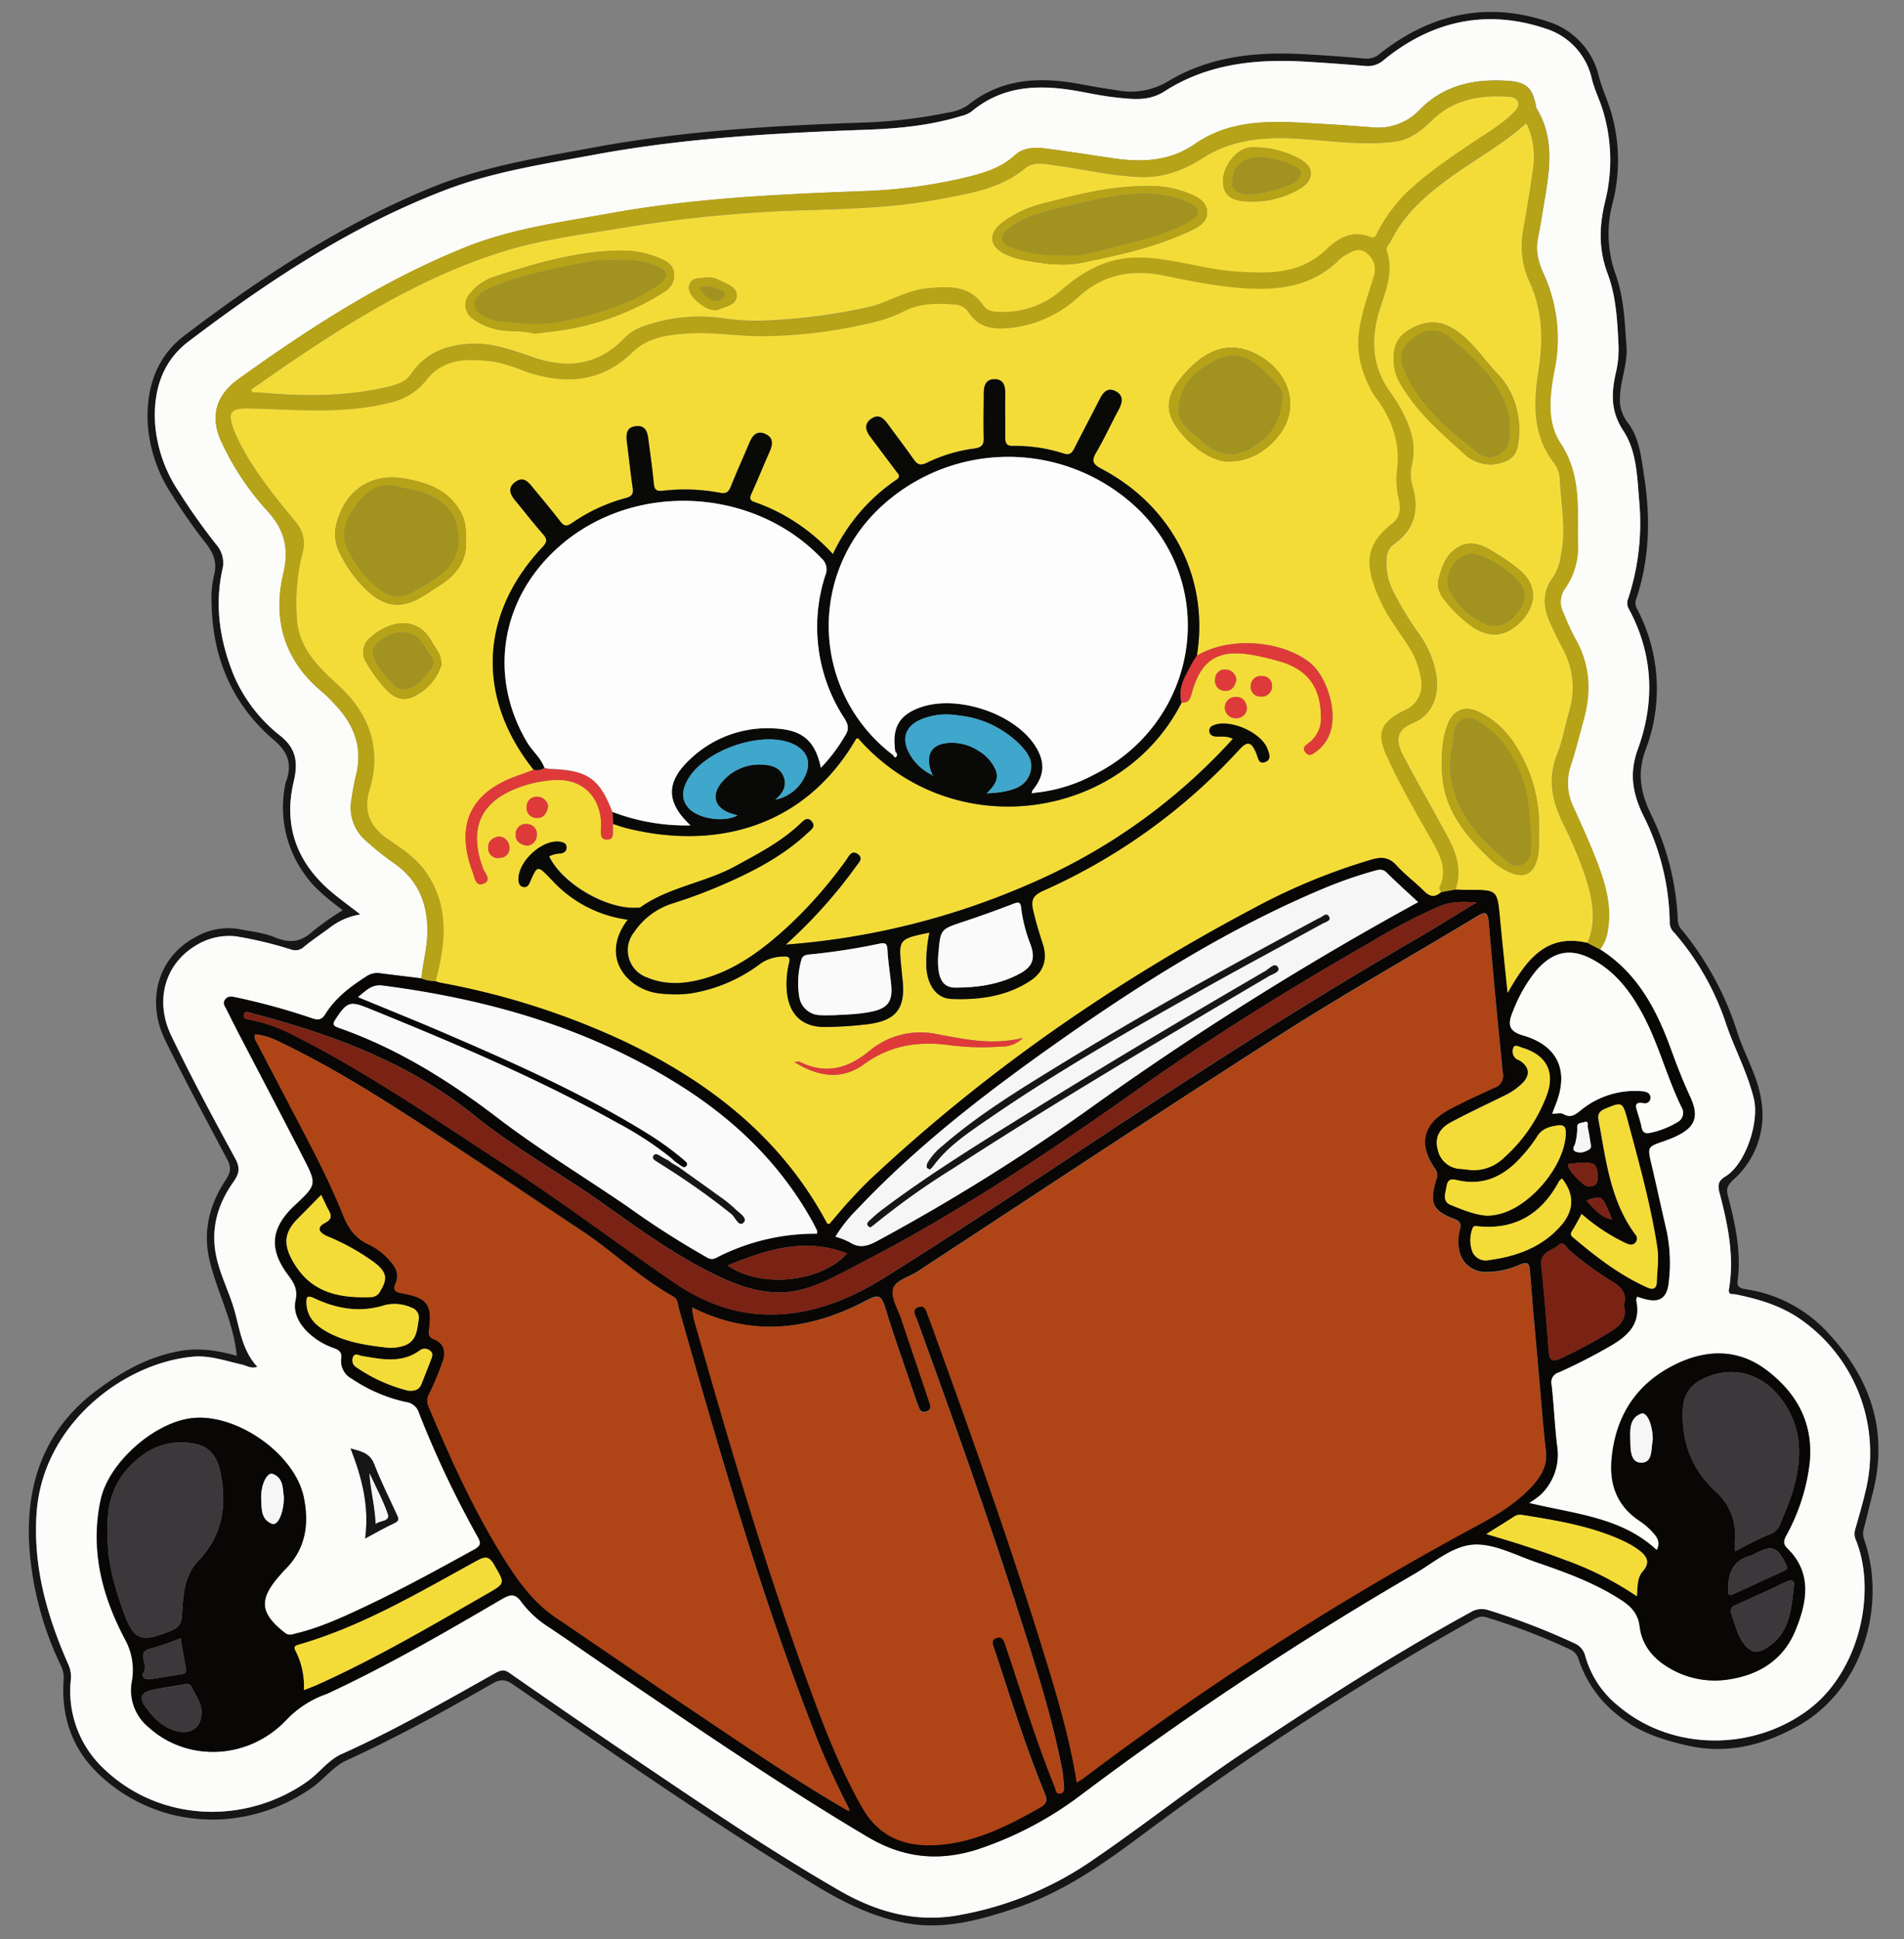 <svg xmlns="http://www.w3.org/2000/svg" id="Layer_1" data-name="Layer 1" viewBox="0 0 442.7 450.68"><rect x="0" y="0" width="442.7" height="450.68" fill="#808080" stroke="none"/><defs><style>.cls-1{fill:#fdfdfd;}.cls-2{fill:#161616;}.cls-3{fill:#fcfcfb;}.cls-4{fill:#090705;}.cls-5{fill:#b6a318;}.cls-6{fill:#f4dc38;}.cls-7{fill:#af4416;}.cls-8{fill:#fafafa;}.cls-9{fill:#f6f6f6;}.cls-10{fill:#7a2214;}.cls-11{fill:#3a383a;}.cls-12{fill:#090a07;}.cls-13{fill:#df3a3a;}.cls-14{fill:#3fa6cc;}.cls-15{fill:#a29321;}</style></defs><title>3</title><path class="cls-2" d="M84.05,340.58c-.77-8-4.51-14.68-6.28-22-1.68-6.95-.07-13.13,3.69-18.86,1.14-1.72,1.38-2.9.39-4.75C77,285.76,72,276.58,67.43,267.26c-4.41-8.91-2-19.14,7-24a15.26,15.26,0,0,1,10.14-1.87c2.88.56,5.88.87,8.56,2,3.31,1.35,5.82,1,8.46-1.38a67.61,67.61,0,0,1,7.08-5c-3.4-2.62-6.69-5.14-9.07-8.68a26.54,26.54,0,0,1-4.22-20.8,3.8,3.8,0,0,1,.18-.54c1.35-3.81.48-6.68-2.75-9.43-9.83-8.33-14.42-19.25-14.62-32.05a22.72,22.72,0,0,1,.55-6.22c.8-2.95,0-5.15-1.82-7.49a131.17,131.17,0,0,1-8.14-11.65,34,34,0,0,1-5.41-16c-.47-8,1.73-15.54,8.48-20.68,17.77-13.53,36.35-25.75,57.13-34.29,12.37-5.08,25.5-7.13,38.54-9.54,20.7-3.82,41.6-5,62.58-5.71a118.3,118.3,0,0,0,19.47-2.34,10.67,10.67,0,0,0,4.48-1.7c7.89-6.32,16.81-6.63,26.17-4.88,2.79.52,5.6,1,8.41,1.41a16.84,16.84,0,0,0,11.94-2.06c9.78-5.9,20.7-6.94,31.86-6.3q7,.39,13.92,1a4.68,4.68,0,0,0,3.56-1.19c11.68-9.2,24.75-12.14,38.95-7.42a17.54,17.54,0,0,1,11.9,12.76c.72,2.83,2,5.46,2.83,8.29a39.82,39.82,0,0,1,.38,21.08,27.64,27.64,0,0,0,.67,16.61c1.93,5.37,2.14,11.14,2.54,16.82.29,4.06-1.43,7.81-1.52,11.82a8.56,8.56,0,0,0,1.75,5.78c2.8,3.6,3.18,8.11,3.84,12.35,1.5,9.54,1.35,19.1-1.71,28.41a2.8,2.8,0,0,0,0,2.43,39.76,39.76,0,0,1,2.05,33c-2,5.45-1.11,10,1.35,15.05a61.52,61.52,0,0,1,6.17,24.64,3.55,3.55,0,0,0,1.05,2.22A71.7,71.7,0,0,1,433,265.53c1.66,5.12,4.54,9.78,5.43,15.2A20.13,20.13,0,0,1,432,299.67c-1.18,1.12-1.69,1.93-1.28,3.53,1.68,6.53,3.19,13.1,2.3,19.93-.23,1.76,1,1.79,2.07,2a32.3,32.3,0,0,1,19.16,10.35c9.79,10.56,13.87,22.83,10.14,37.15-.69,2.66-1.29,5.34-2,8a4.07,4.07,0,0,0,.07,2.71c5.25,15.08-.22,35-15.73,43.45-7.75,4.24-16.1,6.42-25.16,4.41-6-1.33-11.66-3.16-16.49-7.17a27.33,27.33,0,0,1-9-12.82,3.58,3.58,0,0,0-2.08-2.42,149,149,0,0,0-19.35-7.43c-1.43-.45-2.38.14-3.43.73a696.73,696.73,0,0,0-75.33,48.86c-9.58,7.17-19.3,14.21-30.79,18-8.17,2.71-16.44,5.1-25.34,3.49-8-1.44-15-5-21.84-9.21-23.8-14.53-46.67-30.46-69.62-46.26-1.71-1.17-2.89-1.32-4.76-.25-11.1,6.35-22.28,12.56-33.95,17.87-3.13,1.43-5.31,4.47-8.2,6.47-15.41,10.67-35.79,9.7-49.44-3.26-6.18-5.88-8.74-13.36-8.16-21.86a6.23,6.23,0,0,0-.59-3.27,75.43,75.43,0,0,1-7.43-28.43c-.69-14.39,3.76-26.82,15.92-35.79,5.65-4.16,11.49-7.5,18.5-8.87C74.93,338.59,79.46,339.27,84.05,340.58Zm4.8,2.56c-1.55.48-2.53-.3-3.59-.53-3.79-.86-7.5-2.2-11.45-1.83C57.7,342.27,39,356.46,37.52,376.94c-.89,12.46,2.37,24,7.31,35.21a6.91,6.91,0,0,1,.66,3.51,24.71,24.71,0,0,0,7.81,21c13,12.31,32.82,12.92,47.11,2.84,2.79-2,4.88-5,7.92-6.35,12.37-5.55,24.09-12.28,35.88-18.89,1.19-.67,1.94-.91,3.22,0q14.35,10,28.84,19.79c15.7,10.6,31.36,21.26,47.79,30.74,8.35,4.82,17.2,7.44,26.91,5.93a78.79,78.79,0,0,0,32.57-13.3c12-8.18,23.31-17.25,35.44-25.23,17-11.2,34.08-22.28,51.95-32.08a4.93,4.93,0,0,1,4.24-.46A158,158,0,0,1,395,407.31a4.31,4.31,0,0,1,2.6,3A22.68,22.68,0,0,0,405.34,422c12.57,10.6,31.58,10.47,44.44.6,11.45-8.78,15.6-26.91,10.79-39.07a3.65,3.65,0,0,1-.22-2.63c.92-3.18,1.84-6.37,2.58-9.59a37.8,37.8,0,0,0-14.53-38.68c-4.82-3.59-10.23-5.19-15.92-6.35-.7-.14-1.72.3-1.46-1.3,1.27-7.66-.32-15.1-2.25-22.45-.48-1.83-.08-2.75,1.43-3.66,4.75-2.9,7.87-12.68,6.6-18-1.52-6.34-4.72-12-6.68-18.08a62.07,62.07,0,0,0-11.83-20.56,3.19,3.19,0,0,1-1.06-2.19,56.7,56.7,0,0,0-6.07-24.89c-2.55-5.19-3.41-9.91-1.35-15.55,4-11.08,3.59-22.13-2.13-32.7a2.73,2.73,0,0,1-.08-2.4,56.32,56.32,0,0,0,2.52-22.74c-.46-5.58-.59-11.52-3.67-16.18-2.94-4.45-2.82-8.62-1.81-13.21a24.43,24.43,0,0,0,.69-6.48c-.28-5.69-.51-11.47-2.53-16.81-2.15-5.67-2-11.12-.58-16.85a39.72,39.72,0,0,0-.36-20.53c-.78-2.75-2.09-5.26-2.76-8a15.79,15.79,0,0,0-10.46-11.53c-13.79-4.7-26.52-2-37.79,7.16a5.57,5.57,0,0,1-4.33,1.45q-6.94-.57-13.91-1c-11.55-.69-22.79.46-32.79,6.88-3.68,2.36-7.41,1.85-11.24,1.45-2.82-.3-5.61-.88-8.41-1.39-9-1.67-17.74-1.65-25.31,4.69a6.68,6.68,0,0,1-2.33,1c-7.12,2.23-14.52,2.91-21.89,3.18-21.15.79-42.25,1.9-63.12,5.76-11.83,2.19-23.75,4-35,8.28C110.6,78,91.28,90.82,72.78,104.9c-6.33,4.82-8.25,12-7.68,19.49a32.93,32.93,0,0,0,5.48,15.37,145.68,145.68,0,0,0,8.71,12.29,6.44,6.44,0,0,1,1.38,6c-1.79,8.36-.49,16.47,2.63,24.24a35.85,35.85,0,0,0,11,14.3c3.71,3,4,6.29,3,10.54-2.52,10.66,1,19.35,9.39,26.17,1.86,1.51,3.8,2.94,6.13,4.72a15.46,15.46,0,0,0-7.15,3.1c-2,1.45-4,2.83-5.94,4.39a2.9,2.9,0,0,1-3,.68A91.93,91.93,0,0,0,84,243.1a14.53,14.53,0,0,0-9,1.82c-7.88,4.42-10,13.24-6.26,21.12,4.65,9.72,9.78,19.21,14.94,28.68,1.2,2.21.92,3.52-.44,5.46-3.87,5.46-5.47,11.47-3.76,18.23.91,3.59,2.51,6.9,3.63,10.36C84.73,333.67,85,339,88.85,343.14Z" transform="translate(-29 -25.45)"/><path class="cls-3" d="M88.85,343.14c-3.85-4.13-4.12-9.47-5.71-14.37-1.12-3.46-2.72-6.77-3.63-10.36-1.71-6.76-.11-12.77,3.76-18.23,1.36-1.94,1.64-3.25.44-5.46-5.16-9.47-10.29-19-14.94-28.68-3.76-7.88-1.62-16.7,6.26-21.12a14.53,14.53,0,0,1,9-1.82,91.93,91.93,0,0,1,12.69,3.05,2.9,2.9,0,0,0,3-.68c1.9-1.56,4-2.94,5.94-4.39a15.46,15.46,0,0,1,7.15-3.1c-2.33-1.78-4.27-3.21-6.13-4.72-8.43-6.82-11.91-15.51-9.39-26.17,1-4.25.69-7.54-3-10.54a35.85,35.85,0,0,1-11-14.3c-3.12-7.77-4.42-15.88-2.63-24.24a6.44,6.44,0,0,0-1.38-6,145.68,145.68,0,0,1-8.71-12.29,32.93,32.93,0,0,1-5.48-15.37c-.57-7.51,1.35-14.67,7.68-19.49C91.28,90.82,110.6,78,132.48,69.64c11.29-4.33,23.21-6.09,35-8.28,20.87-3.86,42-5,63.12-5.76,7.37-.27,14.77-1,21.89-3.18a6.68,6.68,0,0,0,2.33-1c7.57-6.34,16.27-6.36,25.31-4.69,2.8.51,5.59,1.09,8.41,1.39,3.83.4,7.56.91,11.24-1.45,10-6.42,21.24-7.57,32.79-6.88q7,.41,13.91,1a5.57,5.57,0,0,0,4.33-1.45c11.27-9.15,24-11.86,37.79-7.16A15.79,15.79,0,0,1,399.1,43.7c.67,2.76,2,5.27,2.76,8a39.72,39.72,0,0,1,.36,20.53c-1.4,5.73-1.57,11.18.58,16.85,2,5.34,2.25,11.12,2.53,16.81a24.43,24.43,0,0,1-.69,6.48c-1,4.59-1.13,8.76,1.81,13.21,3.08,4.66,3.21,10.6,3.67,16.18a56.32,56.32,0,0,1-2.52,22.74,2.73,2.73,0,0,0,.08,2.4c5.72,10.57,6.17,21.62,2.13,32.7-2.06,5.64-1.2,10.36,1.35,15.55a56.7,56.7,0,0,1,6.07,24.89,3.19,3.19,0,0,0,1.06,2.19,62.07,62.07,0,0,1,11.83,20.56c2,6.12,5.16,11.74,6.68,18.08,1.27,5.29-1.85,15.07-6.6,18-1.51.91-1.91,1.83-1.43,3.66,1.93,7.35,3.52,14.79,2.25,22.45-.26,1.6.76,1.16,1.46,1.3,5.69,1.16,11.1,2.76,15.92,6.35a37.8,37.8,0,0,1,14.53,38.68c-.74,3.22-1.66,6.41-2.58,9.59a3.65,3.65,0,0,0,.22,2.63c4.81,12.16.66,30.29-10.79,39.07-12.86,9.87-31.87,10-44.44-.6a22.68,22.68,0,0,1-7.75-11.64,4.31,4.31,0,0,0-2.6-3,158,158,0,0,0-19.82-7.64,4.93,4.93,0,0,0-4.24.46C353.06,409.93,336,421,319,432.21c-12.13,8-23.46,17.05-35.44,25.23A78.79,78.79,0,0,1,251,470.74c-9.71,1.51-18.56-1.11-26.91-5.93-16.43-9.48-32.09-20.14-47.79-30.74q-14.49-9.78-28.84-19.79c-1.28-.89-2-.65-3.22,0-11.79,6.61-23.51,13.34-35.88,18.89-3,1.36-5.13,4.37-7.92,6.35C86.12,449.62,66.27,449,53.3,436.7a24.71,24.71,0,0,1-7.81-21,6.91,6.91,0,0,0-.66-3.51c-4.94-11.21-8.2-22.75-7.31-35.21C39,356.46,57.7,342.27,73.81,340.78c4-.37,7.66,1,11.45,1.83C86.32,342.84,87.3,343.62,88.85,343.14ZM127,252.86l-9.31-1.14a4.56,4.56,0,0,0-3.27.51c-3.79,2.41-7.39,5.06-9.79,8.93-.93,1.49-1.78,1.43-3.22.95a152.42,152.42,0,0,0-17.82-4.88c-.87-.17-1.66-.33-2.28.56s-.11,1.43.24,2.1c.9,1.76,1.77,3.54,2.68,5.3,5.07,9.74,10.18,19.45,15.2,29.21,3.28,6.37,3.22,6.4-2,11.29-5.43,5.08-6,10-1.54,16,1.42,1.91,2.37,3.47,1.81,6.05s.72,5.17,2.68,7.18a16.65,16.65,0,0,0,6.23,3.86c1.22.46,1.92,1,1.71,2.42a4.65,4.65,0,0,0,2.52,4.74,36.36,36.36,0,0,0,12.46,5.35,3.61,3.61,0,0,1,3.12,2.63A233.91,233.91,0,0,0,140,382.59c.84,1.47.79,2.1-.81,3-8.38,4.63-16.77,9.22-25.43,13.3-5.14,2.42-10.31,4.82-15.87,6.16-.88.22-1.73.65-2.68-.09-5.83-4.56-6.17-7.71-1.35-13.24.43-.5.86-1,1.33-1.48,4.82-4.75,5.67-10.57,4.37-16.84-2.12-10.21-16-19.78-26.35-18.32-8.64,1.21-19,10.36-20.84,18.89-2.52,11.59.3,22.46,5.72,32.62a14.76,14.76,0,0,1,1.5,9.79,11.1,11.1,0,0,0,3.84,10.44c8.86,8.1,22.92,7.75,31.86-1.41a23.67,23.67,0,0,1,9.44-6.22,6.81,6.81,0,0,0,.78-.34c13.76-6.42,26.87-14,40-21.67,2-1.16,3.21-1.57,4.75.64a24.31,24.31,0,0,0,6.5,5.9c6.05,4.09,12,8.27,18.09,12.35,18.47,12.45,36.85,25,56,36.37,8.32,4.92,16.66,5.67,25.64,2.75a83.28,83.28,0,0,0,24.24-12.9,787,787,0,0,1,77-51c4.42-2.56,8.85-6.41,13.54-6.85s10,2.39,14.93,4.08c6.89,2.37,13.76,4.85,19.92,8.91,2.21,1.46,3.75,3.12,4.1,6.05.5,4.17,3,7.3,6.61,9.46a20.64,20.64,0,0,0,13.65,2.89c7.41-1,13.21-4.62,16-11.59,2.61-6.46,3.91-13.23-2-19-1-1-.74-1.89-.15-3a45.85,45.85,0,0,0,5.42-16.95c.89-9.09-3-16.08-10-21.39C433.31,339,426.1,339,419,342.32c-9.33,4.38-14.4,12-15.32,22.28-.54,6.06,1.39,11,6.65,14.42a16.07,16.07,0,0,1,3.17,2.83c1,1.06,1.56,2.32.67,3.85-8.16-7.59-18.77-8.33-29.68-10.94a21.66,21.66,0,0,0,2.61-1.87,12.79,12.79,0,0,0,3.94-11.07c-.59-4.8-.78-9.65-1.32-14.45a2.42,2.42,0,0,1,1.73-3,130,130,0,0,0,11.64-5.94c4.23-2.41,7.49-5.22,6.3-10.75-.05-.24.11-.52.2-.89l1.1.34c4.12,1.32,6,.12,6.3-4.1a36.52,36.52,0,0,0-.5-11.33c-1.2-5.17-2.32-10.36-3.53-15.53-1-4.17-1-4.16,2.88-5.52.8-.28,1.6-.59,2.38-.93,4.88-2.16,5.93-4.65,3.71-9.44-1.64-3.53-3-7.13-4.37-10.78-3.37-9.33-7.82-17.9-16.58-23.43a9.46,9.46,0,0,0,1.8-4.42c1-5.66-.59-10.94-2.57-16.09-1.66-4.33-3.6-8.56-5.52-12.79a12.71,12.71,0,0,1-.45-9.67c1.17-3.5,2.07-7.09,3-10.66,1.75-6.5,1.38-12.74-2.07-18.7a60.14,60.14,0,0,1-2.72-5.94,5.3,5.3,0,0,1,.41-5.63,17,17,0,0,0,3-10.22c-.2-8,.86-16-4.11-23.58-3.18-4.82-2.5-11-1.37-16.9A36,36,0,0,0,388,89.27c-1.3-2.82-2-5.43-1.4-8.45.45-2.23.81-4.48,1.18-6.72,1.33-8,3.08-16-1.54-23.54a1.85,1.85,0,0,1-.12-.55c-.79-4.09-2.18-5.46-6.37-5.77-7.78-.55-15,.9-20.66,6.73A13.29,13.29,0,0,1,348,55.05c-3.78-.29-7.57-.57-11.36-.78-10.24-.58-20.62-1.65-29.74,4.65C301,63,294.5,63.23,287.77,62.24c-5.16-.76-10.32-1.57-15.49-2.24-2.58-.34-5.3-.3-7.3,1.55-3,2.78-6.64,4-10.42,4.92a119.16,119.16,0,0,1-24.77,3.41c-19.73.75-39.43,1.63-58.91,5.17-11.29,2-22.69,3.51-33.45,7.81-19.19,7.67-36.35,18.76-53,30.74-5.94,4.27-6.29,9.66-3.8,14.82A62.35,62.35,0,0,0,91,144c4.13,4.45,5.32,8.78,3.9,14.79-2.54,10.79.28,20.29,9.14,27.57a34,34,0,0,1,2.83,2.8c4.5,4.7,6.59,10.1,4.91,16.64a52.91,52.91,0,0,0-1,5.31,10.14,10.14,0,0,0,3.34,9.77,65.74,65.74,0,0,0,6.22,5c5.93,4,8.22,9.63,8.06,16.59C128.26,246,127.3,249.37,127,252.86ZM110.52,362.11c2.62,6.77,4.39,13.4,3.38,20.92,2.53-1.34,4.63-2.57,6.82-3.58,1.43-.66.78-1.42.4-2.26-1.72-3.79-3.61-7.5-5.09-11.38C115,363.13,112.89,362.78,110.52,362.11Z" transform="translate(-29 -25.45)"/><path class="cls-4" d="M401,246.11c8.76,5.52,13.21,14.09,16.58,23.42,1.32,3.65,2.73,7.25,4.37,10.78,2.22,4.79,1.17,7.28-3.71,9.44-.78.34-1.58.65-2.38.93C412,292,412,292,413,296.2c1.21,5.17,2.33,10.36,3.53,15.53a36.52,36.52,0,0,1,.5,11.33c-.33,4.22-2.18,5.42-6.3,4.1l-1.1-.34c-.09.37-.25.65-.2.89,1.19,5.53-2.07,8.34-6.3,10.75a130,130,0,0,1-11.64,5.94,2.42,2.42,0,0,0-1.73,3c.54,4.8.73,9.65,1.32,14.45a12.79,12.79,0,0,1-3.94,11.07,21.66,21.66,0,0,1-2.61,1.87c10.91,2.61,21.52,3.35,29.68,10.94.89-1.53.28-2.79-.67-3.85a16.07,16.07,0,0,0-3.17-2.83c-5.26-3.43-7.19-8.36-6.65-14.42.92-10.29,6-17.9,15.32-22.28,7.07-3.32,14.28-3.33,20.74,1.58,7,5.31,10.85,12.3,10,21.39a45.85,45.85,0,0,1-5.42,16.95c-.59,1.12-.89,2,.15,3,5.94,5.75,4.64,12.52,2,19-2.81,7-8.61,10.59-16,11.59a20.64,20.64,0,0,1-13.65-2.89c-3.6-2.16-6.11-5.29-6.61-9.46-.35-2.93-1.89-4.59-4.1-6.05-6.16-4.06-13-6.54-19.92-8.91-4.93-1.69-10.12-4.53-14.93-4.08s-9.12,4.29-13.54,6.85a787,787,0,0,0-77,51,83.28,83.28,0,0,1-24.24,12.9c-9,2.92-17.32,2.17-25.64-2.75-19.19-11.34-37.57-23.92-56-36.37-6.05-4.08-12-8.26-18.09-12.35a24.31,24.31,0,0,1-6.5-5.9c-1.54-2.21-2.77-1.8-4.75-.64-13.08,7.65-26.19,15.25-39.95,21.67a6.81,6.81,0,0,1-.78.34,23.67,23.67,0,0,0-9.44,6.22c-8.94,9.16-23,9.51-31.86,1.41a11.1,11.1,0,0,1-3.84-10.44,14.76,14.76,0,0,0-1.5-9.79c-5.42-10.16-8.24-21-5.72-32.62,1.86-8.53,12.2-17.68,20.84-18.89,10.36-1.46,24.23,8.11,26.35,18.32,1.3,6.27.45,12.09-4.37,16.84-.47.46-.9,1-1.33,1.48-4.82,5.53-4.48,8.68,1.35,13.24,1,.74,1.8.31,2.68.09,5.56-1.34,10.73-3.74,15.87-6.16,8.66-4.08,17-8.67,25.43-13.3,1.6-.88,1.65-1.51.81-3a233.91,233.91,0,0,1-13.61-28.71,3.61,3.61,0,0,0-3.12-2.63,36.36,36.36,0,0,1-12.46-5.35,4.65,4.65,0,0,1-2.52-4.74c.21-1.45-.49-2-1.71-2.42a16.65,16.65,0,0,1-6.23-3.86c-2-2-3.27-4.48-2.68-7.18s-.39-4.14-1.81-6.05c-4.47-6-3.89-10.88,1.54-16,5.23-4.89,5.29-4.92,2-11.29-5-9.76-10.13-19.47-15.2-29.21-.91-1.76-1.78-3.54-2.68-5.3-.35-.67-.79-1.3-.24-2.1s1.41-.73,2.28-.56a152.42,152.42,0,0,1,17.82,4.88c1.44.48,2.29.54,3.22-.95,2.4-3.87,6-6.52,9.79-8.93a4.56,4.56,0,0,1,3.27-.51l9.31,1.14a8.93,8.93,0,0,0,3.31.63,9.52,9.52,0,0,0,1.07.34,175.53,175.53,0,0,1,42.43,13.48c20,9.47,36.84,22.52,47.49,42.47.06.11.34.09.51.13,1.55-1.79,3-3.63,4.65-5.37s3.36-3.62,5.16-5.3c26.76-25.05,56.64-45.69,89-62.8a142.33,142.33,0,0,1,27.3-11.24c2.34-.67,4-.54,5.78,1.38,2,2.18,4.36,3.95,6.43,6,1.33,1.34,2.51,1.45,3.88.23l3.48-.65c1,0,2.08.09,3.13.1,6.54,0,6.58.05,7.19,6.51.53,5.57,1.12,11.14,1.76,17.41,4.39-7.73,9-13.85,18.6-11.58Zm-214.5,49.72-.66-.48-.8-.73a79.7,79.7,0,0,0-12.6-8.22c-18.57-10.38-38.13-18.6-57.8-26.6-4.28-1.74-5-1.46-7.54,2.38-.75,1.11-.92,1.61.63,2.16,13.56,4.76,25.53,12.2,36.93,20.91,9.7,7.42,20.21,13.77,30.3,20.69a199.92,199.92,0,0,0,17.69,11.37c.87.47,1.57,1.15,2.83.54A50,50,0,0,1,219,312.22c0-.38.06-.59,0-.74-.37-.77-.76-1.53-1.17-2.27-7.15-12.8-17.26-22.77-29.47-30.67-21.47-13.88-45.33-20.79-70.44-24-2.49-.32-3.86,1.28-5.64,2.69,7.15,3,14.09,5.77,21,8.73,16,6.9,31.93,14,46.78,23.26a70.87,70.87,0,0,1,8,5.86c.43.36,1,.84.59,1.4s-1,.14-1.48-.18ZM225.9,446.14l.63.17-.19-.62c-2.8-5.49-5.41-11.07-7.66-16.82C206,396.43,196.33,363,186.83,329.52c-.27-1-.18-2.12-1.27-2.72-7.67-4.27-14-10.43-21.24-15.26-10-6.62-19.86-13.31-29.85-19.87-12.6-8.28-25.2-16.58-38.77-23.25-2.34-1.16-4.69-2.37-7.35-2.56-.33.9.13,1.43.42,2,2.5,4.79,5,9.57,7.52,14.37,4.37,8.41,8.95,16.75,12.46,25.56,1.32,3.32,3,5.61,6.21,7a15,15,0,0,1,4.88,3.88c1.28,1.42,2,3.08,1.19,4.95s.12,2.17,1.65,2.45c5.7,1,6.87,2.66,6.1,8.31-.16,1.18-.07,1.86,1.22,2.38,2.24.91,2.7,2.88,2,5a71.94,71.94,0,0,1-3.15,7.6,3.09,3.09,0,0,0-.22,2.89c5,11.9,10.28,23.66,17.09,34.66,3.41,5.5,7.06,10.8,12.57,14.52,10.46,7.05,20.82,14.26,31.3,21.27C201.54,430.72,213.41,438.92,225.9,446.14ZM190.38,329.55l-.39-.25,0,.61c.16.83.26,1.68.5,2.5,7.77,27.27,15.72,54.48,25.34,81.17,3.93,10.88,7.9,21.75,13.67,31.86,4,7.09,10.37,9.31,18,8.68,8.65-.71,16.16-4.56,23.54-8.76,1.34-.77,1.53-1.53.93-3-4.55-11-8-22.31-11.74-33.56-.32-1-1-2.17.41-2.71,1.6-.64,1.88.84,2.23,1.86,1.26,3.68,2.45,7.38,3.67,11.07,2.4,7.3,4.87,14.57,7.73,21.7.25.62.3,1.74,1.36,1.48.9-.22.83-1.16.75-1.93-.13-1.22-.2-2.46-.43-3.67-2.59-13.34-6.88-26.22-11-39.12-7.08-21.93-14.85-43.63-22.73-65.28-.37-1-1.32-2.31.22-3,1.75-.73,2,1,2.39,2.07,1.14,2.91,2.16,5.87,3.23,8.81,8.39,23.19,16.58,46.44,23.84,70,3,9.65,5.88,19.32,7.49,29.57.67-.42,1.07-.63,1.43-.9a713.64,713.64,0,0,1,90.14-58c5-2.69,10-5.43,14-9.65,2.17-2.32,3.87-4.82,3.48-8.34-.7-6.13-1.15-12.27-1.69-18.41-.69-7.84-1.44-15.68-2-23.52-.14-2-.77-2.13-2.41-1.45a18.5,18.5,0,0,1-7.73,1.67,6.13,6.13,0,0,1-6.37-5.34,10.11,10.11,0,0,1,.22-4.51c.26-1.1.24-1.84-1.15-2.37-5.21-2-6-3.68-4.38-9.13a2.54,2.54,0,0,0-.23-2.59c-4-5.68-2.9-10.53,3.24-13.84,3.42-1.85,7-3.44,10.5-5.08a2.83,2.83,0,0,0,2-3.26c-1.18-11.7-2.31-23.4-3.28-35.11-.23-2.84-1.09-2.41-2.95-1.29-15.19,9.16-30.66,17.88-45.6,27.43-28.29,18.1-56.28,36.66-84.38,55.06-2,1.28-5.07,2-5.57,4s1.11,4.46,1.86,6.7c2.13,6.38,4.31,12.76,6.44,19.14.32,1,.93,2.14-.55,2.62s-1.69-.82-2.06-1.77-.65-1.78-.95-2.68c-2.25-6.65-4.62-13.26-6.68-20-.8-2.61-1.72-2.68-3.93-1.52C217.62,334.54,204.18,336.32,190.38,329.55Zm168.35-94.42c-2.51-2.33-5-4.54-7.31-6.86-.94-.94-1.86-.69-2.87-.41a99.76,99.76,0,0,0-11.8,4.1c-22,9.22-42,21.79-61.45,35.46-16.77,11.81-33,24.27-47.16,39.28a33.12,33.12,0,0,0-4.88,6.19,17.18,17.18,0,0,1,3.31,1.29c2.29,1.49,4.2.9,6.44-.32a465.49,465.49,0,0,0,48.74-30.32A744.35,744.35,0,0,1,358.73,235.13Zm13.57.1c-3.47-.33-6.09-.18-8.69.9A136.32,136.32,0,0,0,348,244.26c-18.61,10.64-36.85,21.91-54.33,34.31-20.75,14.72-41.88,28.77-64.53,40.44-4.29,2.21-8.52,4.69-13.16,6-7.93,2.29-15.15-.5-22.1-4-9.27-4.67-17.56-10.87-26-16.78-9.49-6.61-19.65-12.28-28.65-19.56-15.2-12.29-33-18.81-51.51-23.68-.68-.18-1.73-.72-2,.19-.31,1.13.85,1.17,1.7,1.34a36.81,36.81,0,0,1,9.36,3.28c17.36,8.67,33.24,19.73,49.47,30.24,13.38,8.66,26.09,18.26,39.19,27.29,6.13,4.22,12.88,7.13,20.55,7.58,10.76.61,20.21-3.22,29-8.71,16.06-10.09,31.89-20.53,47.69-31,24.89-16.52,50-32.68,75.85-47.65C362.91,241,367.28,238.26,372.3,235.23Zm17.61,49.07c1.14,0,2-.27,2.59.05,1.8,1,2.83.12,4.18-1a19.86,19.86,0,0,1,14.07-4.32c1,.07,2,.39,2,1.55a1.27,1.27,0,0,1-1.58,1.24c-2.48-.43-1.75,1-1.39,2.28.3,1.09.68,2.17.89,3.29s.84,1.59,2,1.32a20.25,20.25,0,0,0,6.32-2.47,2.43,2.43,0,0,0,1-3.42c-3.54-7.23-5.44-15.15-9.36-22.21-2.71-4.87-6.06-9.19-11-12-5.28-3-9.4-2.21-13.41,2.34a34.59,34.59,0,0,0-5.47,9.57c-1.35,3.15-.79,4.63,2.35,5.54,8,2.33,10.75,8,7.71,15.81C390.55,282.62,390.28,283.32,389.91,284.3ZM54.09,381.54c-.31,6.47,1.44,12.27,3.44,18,2.55,7.27,4.08,7.81,11.32,4.89,1.92-.78,2.35-1.8,2.47-3.73.28-4.42.45-9,3.79-12.48,5.75-6,6.7-13.14,5.08-20.84-.63-3-2.24-5.55-5.51-6.28a15.26,15.26,0,0,0-13.27,3.13C55.74,368.71,53.59,374.74,54.09,381.54ZM432.38,386c2.83-1.41,5.27-2.85,7.88-3.85a4,4,0,0,0,2.58-2.34c1-2.46,2.1-4.89,2.87-7.42,2.35-7.64,2.57-15-2.61-21.87-4.55-6-11.55-7.9-18.33-4.49a7.67,7.67,0,0,0-4.46,6.78c-.43,7.53,1.94,14,7.46,19.18a13.37,13.37,0,0,1,4.62,11.4C432.33,384.13,432.38,384.87,432.38,386ZM99.66,418.27c1.17-.46,2.13-.81,3.06-1.22,13.68-6.14,26.59-13.73,39.57-21.19,4.25-2.44,4.1-2.38,1.61-6.69-1.21-2.1-2.1-2-4.09-.92-13.37,7.31-26.51,15.16-41.3,19.44-1,.28-1.3.49-.76,1.5A18,18,0,0,1,99.66,418.27ZM396.75,307.61c-.78,1.39-1.38,2.58-2.1,3.69-.39.62-.69,1.09,0,1.69,5.37,4.53,10.89,8.83,17.38,11.72,1.55.69,2.11,0,2.16-1.46.11-2.64.51-5.26.1-7.94-1.58-10.14-4.37-20-7-29.88-1-3.83-1.23-3.9-5-2.32-1.27.54-1.94,1.09-1.63,2.72,1.74,9.21,2.7,18.64,8.53,26.52a1.38,1.38,0,0,1,.11,1.82c-.67.82-1.44.62-2.3.23A43.73,43.73,0,0,1,396.75,307.61Zm9.79,21.2c.87-2.8-.6-4.29-2.9-5.62a80.43,80.43,0,0,1-9.6-7c-.78-.63-1.45-2.42-2.67-1.34-1.54,1.36-4.38,1.58-4,4.81.73,6.66,1.22,13.35,1.74,20,.16,2.09,1,2.33,2.77,1.51A111.32,111.32,0,0,0,403.36,335C405.72,333.57,407.44,331.9,406.54,328.81ZM371.2,297.42a10.14,10.14,0,0,0,7.49-2.94,36.85,36.85,0,0,0,9.88-14.39c2.09-5.53,0-9.47-5.72-11.17-.65-.2-1.68-.86-2,.05a2.2,2.2,0,0,0,.69,2.56c.31.2.7.3,1,.52,2,1.47,2.25,3.19.56,5a15.58,15.58,0,0,1-4.66,3.19c-4.07,2-8.21,3.93-12.2,6.09-2.32,1.25-3.71,3.28-3,6.13a5.62,5.62,0,0,0,5.39,4.65C369.51,297.22,370.35,297.33,371.2,297.42Zm3.4,84.6c6.48,1.88,12.44,3.75,18.28,6a73.56,73.56,0,0,1,16.73,8.47c.22-2.21,0-4.26,1.35-5.76,2-2.26.77-3.72-1-5.05a20.52,20.52,0,0,0-3.42-2c-7.48-3.5-15.54-4.78-23.59-6.08a2.49,2.49,0,0,0-1.88.4C379.05,379.25,377,380.49,374.6,382ZM103.68,303.18c-1.89,1.9-3.45,3.54-5.08,5.11-3.38,3.26-3.89,6-1.62,10.09,4,7.28,10.35,8.82,18.41,8.51a2.44,2.44,0,0,0,2-1.37c1.76-2.9,1.54-4.38-1.22-6.57a51.36,51.36,0,0,0-11.13-6.19c-1.81-.82-2.61-2-.45-3.09,1.75-.92,1.45-1.82.73-3.11C104.79,305.59,104.35,304.56,103.68,303.18ZM374.81,308c.81-.08,1.38-.11,1.94-.2,7.69-1.2,16.47-11.61,16.33-19.29,0-1.34-.74-1.66-1.83-1.49-1.88.3-3.65.68-4.8,2.57a33.53,33.53,0,0,1-3.66,4.7c-3.89,4.39-8.58,6.82-14.63,5.52-1.29-.28-2.44-.59-2.76,1.25-.28,1.65-1.2,3.63,1,4.48C369.15,306.66,372,307.87,374.81,308ZM119.19,338.69a9.71,9.71,0,0,0,3.94-.53c2.71-1,2.86-3.52,3.22-5.88a2.46,2.46,0,0,0-1.69-2.92,9.52,9.52,0,0,0-6.15-.57c-5.8,1.85-11.24.85-16.52-1.63-1.68-.79-1.75-.07-1.71,1.2.09,2.84,1.68,4.77,4,6.18C108.83,337.35,114,338.1,119.19,338.69Zm273-39.34c-.33.31-.51.41-.6.57-4.08,7.6-10.24,11.46-19,10.54-.5,0-1-.13-1.15.46a7.65,7.65,0,0,0,0,5.57,3.37,3.37,0,0,0,3.83,1.83c6.46-.86,12.38-3,16.77-8.08C395.08,306.66,395.05,303,392.18,299.35Zm53.9,94.84c.25-1.37-.34-1.84-2.31-.86-3.72,1.85-7.53,3.51-11.32,5.23a1.4,1.4,0,0,0-.89,2c.85,2.29,1.29,4.74,2.8,6.78,1.83,2.48,3.38,2.54,5.93.76C445,404.84,445.47,399.88,446.08,394.19Zm-247.9-74.62c7.7,5.41,21.69,3.93,27.78-2.78C216.23,313,207.3,315.85,198.18,319.57ZM75.83,423.73c.15-2.43-1.38-4.24-2.34-6.26-.36-.76-1.07-.63-1.74-.52-2.4.41-4.81.78-7.2,1.26-2.68.53-3.3,1.81-1.69,4,1.89,2.6,4.1,4.86,7.49,5.64C73.39,428.59,75.81,426.87,75.83,423.73Zm48.06-75.06c1.92.17,2.65-.46,3.08-1.53.76-1.93,1.53-3.86,2.27-5.79.24-.63.46-1.38-.14-1.85a1.93,1.93,0,0,0-2.38-.28c-4.28,3.21-9,2.17-13.63,1.38-.64-.11-1.54-.81-2,.23a1.86,1.86,0,0,0,.59,2.3A37.12,37.12,0,0,0,123.89,348.67Zm307.73,47.46.58-.26,11.63-5.34c.8-.36.79-.74.4-1.53-2-4.07-3.14-4.49-7.09-2.49a5.35,5.35,0,0,1-1,.5c-4.12,1-5.35,4-5.32,7.84C430.81,395.53,430.59,396.24,431.62,396.13ZM71,406.22a65,65,0,0,1-7.5,2.55c-2.75,1,.15,3.7-1.12,5.36a1,1,0,0,0,.33,1.47,2.54,2.54,0,0,0,1.4.1c2.42-.37,4.84-.78,7.26-1.17.87-.14,1-.66.83-1.45C71.76,410.87,71.4,408.65,71,406.22Zm342.31-46c0-3.6-1.35-6.68-2.69-6.19-2.77,1-2.59,3.72-2.54,6s-.12,5.46,2.63,5.4S412.85,362,413.28,360.21ZM95,373.4c-.29-1.77,0-4.36-2.55-5.37-1.34-.53-2.87,2.54-2.72,5.82.1,2.19-.09,4.78,2.52,5.77C93.61,380.14,95,377.1,95,373.4Zm303.24-72.19c.89,0,1.87-.16,2.1-1.08.39-1.52,0-3.8-.89-4.15-1.65-.63-3.74-.11-5.64-.05-.06,0-.16.32-.16.5C393.61,297.44,397.27,301.24,398.25,301.21Zm.62-9.79c-.23-1.39-.41-2.7-.69-4-.1-.48.35-1.59-.89-1.14-.68.24-1.72,0-1.54,1.46a14.48,14.48,0,0,1-.45,3.34c-.08.66-1,1.41,0,2a2.9,2.9,0,0,0,2.47-.09C398.5,292.71,399.16,292.34,398.87,291.42Zm-1,13c2.39,2.87,4.14,4.18,5.93,4.45C401.56,303.21,401.56,303.21,397.87,304.46Z" transform="translate(-29 -25.45)"/><path class="cls-5" d="M367.44,232.19l-3.48.65c-.13-.36-.48-.81-.37-1.05,2.12-4.56-.17-8.14-2.31-11.93-3.5-6.17-7-12.36-10-18.81-2.44-5.39-1.14-7.82,4.16-10.45a6.37,6.37,0,0,0,3.92-6.88,19,19,0,0,0-3.36-8.65c-1.89-3-4.09-5.76-5.62-8.88-4.4-9-4.31-14,2.22-19,2-1.53,2-3.63,1.56-5.69a18.61,18.61,0,0,1-.45-6.5c.88-6.52-1.09-12.14-5-17.24a6.76,6.76,0,0,1-.49-.7c-2.64-4.63-4.07-9.4-3.25-14.91.63-4.28,2.12-8.23,3.31-12.31a4.77,4.77,0,0,0-1.68-5.59c-1.81-1.39-3.43-.24-5,.61a8.23,8.23,0,0,0-1.75,1.44c-5.4,5.14-12.16,6.49-19.18,6.29S306.84,91,300,89.56c-7.4-1.55-14.21-.52-20.11,4.82a27.93,27.93,0,0,1-15.2,7.2c-4.09.56-8,.36-10.55-3.67a4,4,0,0,0-3.43-1.7c-3.79-.27-7.56-.31-11.14,1.41a33.63,33.63,0,0,1-6.08,2.38,112.89,112.89,0,0,1-26.64,3.58c-6.16.1-12.28-1.08-18.45-.59-4.49.34-8.93,1-12.33,4.32-7.45,7.26-16.07,7.57-25.27,4.36a35.55,35.55,0,0,0-6.76-2.12c-5.86-.8-11.78-1-15.9,4.22a14.53,14.53,0,0,1-8.19,5.2c-10.83,2.81-21.87,1.69-32.82,1.43-4.26-.11-5.3.6-3.9,4.6a25.47,25.47,0,0,0,1,2.34c3.44,7.17,8.5,13.22,13.45,19.32a7.63,7.63,0,0,1,1.72,7.07,48.21,48.21,0,0,0-1.3,16.35c.73,6.31,5,10.46,9.38,14.46,7.36,6.71,10.37,14.73,7.43,24.54-1.48,5,.11,8.56,4.36,11.45,3.26,2.22,6.65,4.44,8.92,7.83,5.36,8,4.45,16.5,2.08,25.13a8.93,8.93,0,0,1-3.31-.63c.34-3.49,1.3-6.88,1.38-10.42.16-7-2.13-12.59-8.06-16.59a65.74,65.74,0,0,1-6.22-5,10.14,10.14,0,0,1-3.34-9.77,52.91,52.91,0,0,1,1-5.31c1.68-6.54-.41-11.94-4.91-16.64a34,34,0,0,0-2.83-2.8c-8.86-7.28-11.68-16.78-9.14-27.57,1.42-6,.23-10.34-3.9-14.79a62.35,62.35,0,0,1-10.37-15.58c-2.49-5.16-2.14-10.55,3.8-14.82,16.69-12,33.85-23.07,53-30.74,10.76-4.3,22.16-5.76,33.45-7.81,19.48-3.54,39.18-4.42,58.91-5.17a119.16,119.16,0,0,0,24.77-3.41c3.78-1,7.42-2.14,10.42-4.92,2-1.85,4.72-1.89,7.3-1.55,5.17.67,10.33,1.48,15.49,2.24,6.73,1,13.18.77,19.1-3.32,9.12-6.3,19.5-5.23,29.74-4.65,3.79.21,7.58.49,11.36.78A13.29,13.29,0,0,0,359.06,51c5.71-5.83,12.88-7.28,20.66-6.73,4.19.31,5.58,1.68,6.37,5.77a1.85,1.85,0,0,0,.12.55c4.62,7.58,2.87,15.57,1.54,23.54-.37,2.24-.73,4.49-1.18,6.72-.62,3,.1,5.63,1.4,8.45a36,36,0,0,1,2.49,22.23c-1.13,5.89-1.81,12.08,1.37,16.9,5,7.54,3.91,15.56,4.11,23.58a17,17,0,0,1-3,10.22,5.3,5.3,0,0,0-.41,5.63,60.14,60.14,0,0,0,2.72,5.94c3.45,6,3.82,12.2,2.07,18.7-1,3.57-1.86,7.16-3,10.66a12.71,12.71,0,0,0,.45,9.67c1.92,4.23,3.86,8.46,5.52,12.79,2,5.15,3.56,10.43,2.57,16.09a9.46,9.46,0,0,1-1.8,4.42l-2.89-1.47c2.19-5.25,1.13-10.39-.53-15.5a99.58,99.58,0,0,0-5.31-12.55c-2.5-5.17-3.43-10.28-1.2-15.85,1.26-3.14,1.81-6.56,2.76-9.83a18.86,18.86,0,0,0-1.57-14.82c-.9-1.66-1.7-3.39-2.52-5.1-1.89-3.89-2.43-7.69.46-11.45a11.89,11.89,0,0,0,1.69-4.78c1.32-6,.1-11.88-.23-17.81a6.52,6.52,0,0,0-1.25-3.72c-5.15-6.55-4.87-14.1-3.68-21.66,1.12-7.09.93-14.07-2.09-20.53a19.92,19.92,0,0,1-1.47-12.38c.85-4.93,1.72-9.86,2.34-14.82A17.8,17.8,0,0,0,383.87,54c-5.53,4.94-11.79,8.34-17.54,12.49-5.57,4-10.72,8.44-13.88,14.73-.42.84-1.29,1.61-1,2.59,1.59,4.7-.23,8.92-1.61,13.25-2.21,7-2,13.62,2.58,19.72a31.89,31.89,0,0,1,2.4,3.86c2.17,4,3.55,8.11,2.43,12.78a9.33,9.33,0,0,0,.14,4.8c1.64,5.58.62,10.25-4.41,13.71a4.21,4.21,0,0,0-1.63,3.48,14.2,14.2,0,0,0,1.38,7.17,71.86,71.86,0,0,0,6.17,10.2,23.9,23.9,0,0,1,3.62,7.67c1.57,5.85-.16,11-5,13.06-3.92,1.66-4.14,4-2.34,7.5,2.65,5.13,5.53,10.14,8.32,15.2S369.56,226,367.44,232.19ZM87.39,116l.26.62c1.22.08,2.44.14,3.66.24,9.38.79,18.73.69,27.94-1.5,2-.47,4.07-1.14,5.34-3,3.49-5.11,8.63-6.89,14.48-7,4.91-.1,9.42,1.64,14,3.19,7.71,2.61,14.94,1.89,20.94-4.34a11.14,11.14,0,0,1,4.25-2.78,38.93,38.93,0,0,1,18.72-2,51.51,51.51,0,0,0,8.76.64,138,138,0,0,0,24.44-3c4.92-1.09,9.19-4.14,14.28-4.61s9.93-.83,13.26,4.12c.75,1.11,2,1.27,3.31,1.33A20.49,20.49,0,0,0,276,92.69c5.18-4.52,10.82-7.49,17.9-7.42,7.64.08,14.87,2.73,22.42,3.23s14.95.77,21.07-5.09c2.75-2.63,6.05-4.66,10.27-2.93,1.15.47,1.4-.67,1.8-1.37a38.1,38.1,0,0,1,6.36-8.68c4.74-4.55,10.15-8.22,15.57-11.87,3.14-2.12,6.44-4,9.2-6.65.75-.72,1.71-1.54,1.45-2.62-.32-1.33-1.83-1.39-2.84-1.45-6.33-.32-12.26.78-17.06,5.41-2.48,2.39-5.16,4.63-8.69,5.07-7.38.93-14.76-.15-22.12-.63-8-.52-15.63,0-22.65,4.46-4.11,2.6-8.5,4.46-13.59,4.41-6.78-.07-13.3-1.7-19.95-2.59-2.61-.35-5.57-1.24-7.72.54-5.8,4.78-12.8,5.82-19.77,7.15-11,2.11-22.19,2.32-33.33,2.67a317.74,317.74,0,0,0-41.44,4.19c-9,1.48-18.18,2.62-26.95,5.37-17.09,5.36-32.36,14.32-47.12,24.23C95,110.68,91.18,113.34,87.39,116Z" transform="translate(-29 -25.45)"/><path class="cls-2" d="M110.52,362.11c2.37.67,4.48,1,5.51,3.7,1.48,3.88,3.37,7.59,5.09,11.38.38.84,1,1.6-.4,2.26-2.19,1-4.29,2.24-6.82,3.58C114.91,375.51,113.14,368.88,110.52,362.11Zm5.82,17.55c1-.92,3.47-.47,2.78-2.42-1.13-3.22-2.78-6.26-4.21-9.37C115.13,371.85,116.24,375.62,116.34,379.66Z" transform="translate(-29 -25.45)"/><path class="cls-6" d="M130.27,253.49c2.37-8.63,3.28-17.15-2.08-25.13-2.27-3.39-5.66-5.61-8.92-7.83-4.25-2.89-5.84-6.49-4.36-11.45,2.94-9.81-.07-17.83-7.43-24.54-4.38-4-8.65-8.15-9.38-14.46a48.21,48.21,0,0,1,1.3-16.35,7.63,7.63,0,0,0-1.72-7.07c-5-6.1-10-12.15-13.45-19.32a25.47,25.47,0,0,1-1-2.34c-1.4-4-.36-4.71,3.9-4.6,11,.26,22,1.38,32.82-1.43a14.53,14.53,0,0,0,8.19-5.2c4.12-5.27,10-5,15.9-4.22a35.55,35.55,0,0,1,6.76,2.12c9.2,3.21,17.82,2.9,25.27-4.36,3.4-3.33,7.84-4,12.33-4.32,6.17-.49,12.29.69,18.45.59A112.89,112.89,0,0,0,233.47,100a33.63,33.63,0,0,0,6.08-2.38c3.58-1.72,7.35-1.68,11.14-1.41a4,4,0,0,1,3.43,1.7c2.51,4,6.46,4.23,10.55,3.67a27.93,27.93,0,0,0,15.2-7.2C285.77,89,292.58,88,300,89.56c6.86,1.43,13.75,2.8,20.74,3s13.78-1.15,19.18-6.29a8.23,8.23,0,0,1,1.75-1.44c1.56-.85,3.18-2,5-.61a4.77,4.77,0,0,1,1.68,5.59c-1.19,4.08-2.68,8-3.31,12.31-.82,5.51.61,10.28,3.25,14.91a6.76,6.76,0,0,0,.49.7c3.9,5.1,5.87,10.72,5,17.24a18.61,18.61,0,0,0,.45,6.5c.46,2.06.4,4.16-1.56,5.69-6.53,5.07-6.62,10-2.22,19,1.53,3.12,3.73,5.92,5.62,8.88a19,19,0,0,1,3.36,8.65,6.37,6.37,0,0,1-3.92,6.88c-5.3,2.63-6.6,5.06-4.16,10.45,2.92,6.45,6.47,12.64,10,18.81,2.14,3.79,4.43,7.37,2.31,11.93-.11.24.24.69.37,1.05-1.37,1.22-2.55,1.11-3.88-.23-2.07-2.08-4.47-3.85-6.43-6-1.74-1.92-3.44-2.05-5.78-1.38a142.33,142.33,0,0,0-27.3,11.24c-32.35,17.11-62.23,37.75-89,62.8-1.8,1.68-3.5,3.48-5.16,5.3s-3.1,3.58-4.65,5.37c-.17,0-.45,0-.51-.13-10.65-19.95-27.47-33-47.49-42.47a175.53,175.53,0,0,0-42.43-13.48A9.52,9.52,0,0,1,130.27,253.49Zm22.8-49.12c-1.14.43-2.28.88-3.44,1.28-11.18,3.8-14.85,11.45-10.71,22.49.45,1.2.62,3.43,2.49,2.7,2.07-.8.32-2.45-.1-3.61-3.45-9.57-.45-15.79,9.21-19.06a28.29,28.29,0,0,1,7-1.4c6.69-.53,11.08,3.55,11.29,10.27,0,1.31-.63,3.49,1.25,3.55,2.23.07,1.15-2.31,1.56-3.61,1.08.34,2.16.73,3.26,1,20.94,5.15,41.38-.44,53.19-20.78.06-.11.32-.12.48-.17,21.93,25,61.24,19.2,75.23-8.3,1.63.16,2-.87,2.34-2.2,2.14-7.71,6.05-10.21,13.88-8.91a61.07,61.07,0,0,1,6.36,1.49c6.64,1.83,9.7,5.91,9.8,12.86a7.1,7.1,0,0,1-2.64,6c-.81.65-2,1.24-.87,2.45.9,1,1.73.17,2.49-.37a8.67,8.67,0,0,0,3.13-4.31c1.8-5-.78-13.41-5-16.53-6.92-5.12-18.79-5.73-26-1.33,2.93-17.88-5.59-34.77-22.21-43.52-2.23-1.17-2.24-2-1.12-3.91,1.86-3.19,3.4-6.56,5.15-9.81.93-1.72,1.26-3.37-.78-4.33s-2.92.5-3.71,2.05c-1.89,3.72-3.85,7.4-5.73,11.12-.56,1.12-1.07,1.83-2.57,1.35a36.73,36.73,0,0,0-11.77-1.76c-1.6,0-1.84-.72-1.81-2.09.07-3.31,0-6.64,0-10,0-1.79-.31-3.39-2.44-3.42s-2.57,1.54-2.55,3.35c0,3.41-.08,6.83,0,10.24.06,1.72-.56,2.29-2.2,2.52a36,36,0,0,0-11.12,3.35c-1.44.71-2.14.33-3-.86-2-2.8-4-5.51-6.05-8.26-1-1.37-2.21-2.28-3.82-1.13s-1.27,2.74-.17,4.19c2,2.66,4,5.33,6,8,.51.68,1.15,1.23,0,2a43,43,0,0,0-14.75,17.25,44.94,44.94,0,0,0-8.29-7.14,43.15,43.15,0,0,0-9.89-4.94c-1.31-.43-1.19-1.05-.71-2.11,1.46-3.19,2.75-6.45,4.18-9.65.75-1.67,1-3.24-1-4.09s-3,.38-3.68,2c-1.43,3.41-3,6.78-4.33,10.21-.5,1.25-1.05,1.76-2.51,1.47a44,44,0,0,0-13.31-.47c-1.52.16-2-.28-2.11-1.74-.3-3.21-.76-6.4-1.18-9.6-.23-1.81-.38-3.93-2.92-3.68s-2.33,2.27-2.09,4.15c.44,3.39.79,6.78,1.28,10.16.2,1.37-.1,2-1.56,2.39A39.72,39.72,0,0,0,162,147.09c-1.22.85-1.83.74-2.71-.4-2.13-2.78-4.41-5.46-6.63-8.17-1.06-1.3-2.32-2.15-3.89-.93s-1.12,2.78,0,4.18c2.18,2.63,4.26,5.34,6.52,7.9,1.05,1.18.93,1.84-.13,3C140.5,168.23,139.75,187.62,153.07,204.37Zm92,37.84a33.76,33.76,0,0,0-.71,8.42c.38,4,2.42,6.88,5.84,7,6.41.26,12.73-.58,18.27-4.21,3.2-2.09,4.08-5.05,2.89-8.7-.85-2.61-1.65-5.23-2.25-7.92-.5-2.26.16-3.3,2.3-4.27a137.52,137.52,0,0,0,45.66-32.83c1.91-2.1,2.89-1.9,4,.9.42,1,.49,2.58,2.11,1.93,1.41-.57.86-1.89.46-3-1.42-3.89-8.9-7.13-12.59-5.47a1.31,1.31,0,0,0-.93,1.28c.07.91.75,1.25,1.58,1.3,1.25.08,2.55-.19,3.9.54a136.41,136.41,0,0,1-47.06,33.64A173.85,173.85,0,0,1,211.7,245,114.68,114.68,0,0,0,228,226.91c.62-.87,1.87-1.9.57-2.92-1.51-1.17-2.14.49-2.81,1.39a103,103,0,0,1-13.5,15.38c-5.85,5.36-12.09,10.11-19.93,12.23-4.33,1.17-8.65,1.38-12.85-.38a6.72,6.72,0,0,1-3-10.53,16.87,16.87,0,0,1,8.93-6.68,117.49,117.49,0,0,0,11.45-4.26c7.25-3.12,14.25-6.73,20.07-12.21.71-.67,1.87-1.39.86-2.58s-1.85-.25-2.61.47c-4.45,4.23-9.83,7-15.17,9.93-7.08,3.88-15.4,4.81-22.08,9.57-.2.14-.55.06-.83.08-7.08.4-17.34-5.61-20.37-11.94a6.15,6.15,0,0,1,2.72-.68c.86-.12,1.42-.59,1.33-1.52s-.71-1-1.4-1.18c-4.13-.76-10,4.61-9.76,8.91.05.72.25,1.35,1,1.55.92.26,1.32-.33,1.66-1.11,1.72-4,1.74-3.94,4.82-.75l.4.41A29,29,0,0,0,175,239.17c-6.79,8.93.27,16.51,7.62,17.17a29.74,29.74,0,0,0,6.8,0A36.35,36.35,0,0,0,206,249.31a9.59,9.59,0,0,1,5.32-1.54c1.29-.1,1.44.41,1.19,1.48a20.53,20.53,0,0,0-.47,7.07c.61,5.05,3.67,7.87,8.76,7.82a84.59,84.59,0,0,0,9.93-.63c6.81-.86,8.93-3.75,8.13-10.63-.08-.75-.15-1.51-.22-2.26C237.89,243.7,237.89,243.7,245.11,242.21ZM137.36,150.8c-.06-2,0-3.91-1-5.81-2.77-5.6-7.94-7.38-13.44-8.32-7.68-1.32-13.68,2.78-15.65,10.39a9.4,9.4,0,0,0,.58,6.64,31,31,0,0,0,4.84,7.31c4.9,5.45,9.07,6.42,14.67,3q2.29-1.41,4.52-2.93C135.54,158.59,137.66,155.33,137.36,150.8Zm178.08-18.15c5.63,0,11.82-5,13.23-10.65,1.35-5.43-1.59-11.12-7.43-14.18-6.56-3.44-12.22-1.07-17.55,5.34-1.89,2.28-3.42,5-2.76,8.08C301.94,126,310.06,133.53,315.44,132.65ZM213.69,272.29c5.66,3.48,11,4.28,16.31.42,6-4.36,12.65-5.32,19.76-4.36a59.5,59.5,0,0,0,11.93.33,6.85,6.85,0,0,0,5.12-2c-7.23,1.75-13.57.28-19.88-.87a18.51,18.51,0,0,0-15.76,3.86c-5,4.15-10.22,5.58-16.25,2.54C214.7,272.13,214.37,272.25,213.69,272.29ZM131.64,180c0-2.65-1.44-3.9-2.29-5.46-3.58-6.56-10.52-4.35-14.22-.9a4.32,4.32,0,0,0-.88,5.9,36,36,0,0,0,3.94,5.53c1.85,2.1,4,3.69,6.94,2.3A12.26,12.26,0,0,0,131.64,180Zm187.29,10.06c-.17-1.53-1-2.58-2.46-2.61a2.47,2.47,0,1,0-.15,4.93A2.43,2.43,0,0,0,318.93,190.05ZM144.85,219.88c-1.49.34-2.46,1.2-2.33,2.75a2.27,2.27,0,0,0,2.73,2.22,2.23,2.23,0,0,0,2.19-2.49A2.53,2.53,0,0,0,144.85,219.88Zm6.62,2.15a2.47,2.47,0,0,0,2.34-2.53,2.28,2.28,0,0,0-2.2-2.5,2.36,2.36,0,0,0-2.72,2.3C148.76,220.85,149.78,221.7,151.47,222Zm5-9.11a2.55,2.55,0,0,0-2.66-2.28,2.24,2.24,0,0,0-2.32,2.34,2.28,2.28,0,0,0,2.39,2.57C155.41,215.62,156.11,214.46,156.43,212.92Zm160-29.42a2.55,2.55,0,0,0-2.56-2.43,2.21,2.21,0,0,0-2.37,2.28,2.28,2.28,0,0,0,2.28,2.66C315.39,186.1,316.12,185,316.47,183.5Zm8.28,1.53a2.21,2.21,0,0,0-2.31-2.41,2.27,2.27,0,0,0-2.61,2.36,2.2,2.2,0,0,0,2.3,2.38A2.36,2.36,0,0,0,324.75,185Z" transform="translate(-29 -25.45)"/><path class="cls-7" d="M190.38,329.55c13.8,6.77,27.24,5,40.37-1.91,2.21-1.16,3.13-1.09,3.93,1.52,2.06,6.7,4.43,13.31,6.68,20,.3.9.61,1.8.95,2.68s.61,2.24,2.06,1.77.87-1.66.55-2.62c-2.13-6.38-4.31-12.76-6.44-19.14-.75-2.24-2.34-4.73-1.86-6.7s3.61-2.75,5.57-4c28.1-18.4,56.09-37,84.38-55.06,14.94-9.55,30.41-18.27,45.6-27.43,1.86-1.12,2.72-1.55,2.95,1.29,1,11.71,2.1,23.41,3.28,35.11a2.83,2.83,0,0,1-2,3.26c-3.52,1.64-7.08,3.23-10.5,5.08-6.14,3.31-7.25,8.16-3.24,13.84a2.54,2.54,0,0,1,.23,2.59c-1.58,5.45-.83,7.13,4.38,9.13,1.39.53,1.41,1.27,1.15,2.37a10.11,10.11,0,0,0-.22,4.51,6.13,6.13,0,0,0,6.37,5.34,18.5,18.5,0,0,0,7.73-1.67c1.64-.68,2.27-.56,2.41,1.45.58,7.84,1.33,15.68,2,23.52.54,6.14,1,12.28,1.69,18.41.39,3.52-1.31,6-3.48,8.34-4,4.22-9,7-14,9.65a713.64,713.64,0,0,0-90.14,58c-.36.27-.76.48-1.43.9-1.61-10.25-4.52-19.92-7.49-29.57-7.26-23.57-15.45-46.82-23.84-70-1.07-2.94-2.09-5.9-3.23-8.81-.41-1.05-.64-2.8-2.39-2.07-1.54.64-.59,1.94-.22,3,7.88,21.65,15.65,43.35,22.73,65.28,4.16,12.9,8.45,25.78,11,39.12.23,1.21.3,2.45.43,3.67.08.77.15,1.71-.75,1.93-1.06.26-1.11-.86-1.36-1.48-2.86-7.13-5.33-14.4-7.73-21.7-1.22-3.69-2.41-7.39-3.67-11.07-.35-1-.63-2.5-2.23-1.86-1.36.54-.73,1.75-.41,2.71,3.75,11.25,7.19,22.6,11.74,33.56.6,1.44.41,2.2-.93,3-7.38,4.2-14.89,8.05-23.54,8.76-7.66.63-14-1.59-18-8.68-5.77-10.11-9.74-21-13.67-31.86-9.62-26.69-17.57-53.9-25.34-81.17-.24-.82-.34-1.67-.5-2.5Z" transform="translate(-29 -25.45)"/><path class="cls-7" d="M225.9,446.14c-12.49-7.22-24.36-15.42-36.34-23.43-10.48-7-20.84-14.22-31.3-21.27-5.51-3.72-9.16-9-12.57-14.52-6.81-11-12.09-22.76-17.09-34.66a3.09,3.09,0,0,1,.22-2.89,71.94,71.94,0,0,0,3.15-7.6c.73-2.1.27-4.07-2-5-1.29-.52-1.38-1.2-1.22-2.38.77-5.65-.4-7.26-6.1-8.31-1.53-.28-2.53-.54-1.65-2.45s.09-3.53-1.19-4.95a15,15,0,0,0-4.88-3.88c-3.18-1.42-4.89-3.71-6.21-7-3.51-8.81-8.09-17.15-12.46-25.56-2.49-4.8-5-9.58-7.52-14.37-.29-.57-.75-1.1-.42-2,2.66.19,5,1.4,7.35,2.56,13.57,6.67,26.17,15,38.77,23.25,10,6.56,19.89,13.25,29.85,19.87,7.27,4.83,13.57,11,21.24,15.26,1.09.6,1,1.76,1.27,2.72,9.5,33.48,19.12,66.91,31.85,99.35,2.25,5.75,4.86,11.33,7.66,16.82Z" transform="translate(-29 -25.45)"/><path class="cls-6" d="M367.44,232.19c2.12-6.16-1.17-11-3.9-16s-5.67-10.07-8.32-15.2c-1.8-3.49-1.58-5.84,2.34-7.5,4.84-2,6.57-7.21,5-13.06a23.9,23.9,0,0,0-3.62-7.67,71.86,71.86,0,0,1-6.17-10.2,14.2,14.2,0,0,1-1.38-7.17A4.21,4.21,0,0,1,353,152c5-3.46,6.05-8.13,4.41-13.71a9.33,9.33,0,0,1-.14-4.8c1.12-4.67-.26-8.79-2.43-12.78a31.89,31.89,0,0,0-2.4-3.86c-4.56-6.1-4.79-12.77-2.58-19.72,1.38-4.33,3.2-8.55,1.61-13.25-.33-1,.54-1.75,1-2.59,3.16-6.29,8.31-10.72,13.88-14.73,5.75-4.15,12-7.55,17.54-12.49a17.8,17.8,0,0,1,1.65,9.81c-.62,5-1.49,9.89-2.34,14.82A19.92,19.92,0,0,0,384.65,91c3,6.46,3.21,13.44,2.09,20.53-1.19,7.56-1.47,15.11,3.68,21.66a6.52,6.52,0,0,1,1.25,3.72c.33,5.93,1.55,11.85.23,17.81a11.89,11.89,0,0,1-1.69,4.78c-2.89,3.76-2.35,7.56-.46,11.45.82,1.71,1.62,3.44,2.52,5.1a18.86,18.86,0,0,1,1.57,14.82c-.95,3.27-1.5,6.69-2.76,9.83-2.23,5.57-1.3,10.68,1.2,15.85a99.58,99.58,0,0,1,5.31,12.55c1.66,5.11,2.72,10.25.53,15.5-9.6-2.27-14.21,3.85-18.6,11.58-.64-6.27-1.23-11.84-1.76-17.41-.61-6.46-.65-6.51-7.19-6.51C369.52,232.28,368.48,232.22,367.44,232.19Zm19.37-13.33a34.07,34.07,0,0,0-2.37-14.18c-2.45-5.87-5.82-11.15-11.91-13.89-3.07-1.39-5.65-.21-6.89,2.93-1.47,3.76-1.56,7.79-1.32,11.71.5,8,5.13,13.88,10.62,19.15a15.26,15.26,0,0,0,6.13,4c2.4.69,4.05-.12,5-2.42S386.75,221.31,386.81,218.86Zm-4.53-93.71c-.24-4.67-1.51-9.07-5-12.72s-6-7.84-10.26-10.51c-3.62-2.25-7.09-1.86-10.63.36-3.3,2.06-3.58,5.15-3.18,8.46.29,2.39,1.62,4.42,3,6.38,3.66,5.38,8.58,9.55,13.34,13.88a8.77,8.77,0,0,0,9.53,1.64C382.19,131.45,382.1,128.21,382.28,125.15Zm-18.95,35.6a6,6,0,0,0,1.6,4.21,29.36,29.36,0,0,0,6.76,6.4c3,1.82,5.95,2.24,9,.17,4-2.69,7.41-8.47,1.77-13.5a49.91,49.91,0,0,0-6.5-4.5c-2.47-1.57-5.32-2.51-8-.87C365,154.43,364.08,157.61,363.33,160.75Z" transform="translate(-29 -25.45)"/><path class="cls-8" d="M187.12,296.26c.47.32,1,.78,1.48.18s-.16-1-.59-1.4a70.87,70.87,0,0,0-8-5.86c-14.85-9.25-30.76-16.36-46.78-23.26-6.86-3-13.8-5.76-21-8.73,1.78-1.41,3.15-3,5.64-2.69,25.11,3.25,49,10.16,70.44,24,12.21,7.9,22.32,17.87,29.47,30.67.41.74.8,1.5,1.17,2.27.07.15,0,.36,0,.74a50,50,0,0,0-23.48,5.63c-1.26.61-2-.07-2.83-.54A199.92,199.92,0,0,1,175,305.94c-10.09-6.92-20.6-13.27-30.3-20.69-11.4-8.71-23.37-16.15-36.93-20.91-1.55-.55-1.38-1-.63-2.16,2.57-3.84,3.26-4.12,7.54-2.38,19.67,8,39.23,16.22,57.8,26.6a79.7,79.7,0,0,1,12.6,8.22l-.69.55c-.58-.31-1.18-.59-1.74-.95s-1.31-.86-1.7-.11.47,1.1,1,1.45c.87.57,1.76,1.11,2.63,1.68a168.15,168.15,0,0,1,14.52,10.39c.91.76,1.71,3.05,2.77,2s-1-2.24-1.92-3.16a29.34,29.34,0,0,0-3.52-2.84c-3.2-2.33-6.43-4.61-9.64-6.9Z" transform="translate(-29 -25.45)"/><path class="cls-9" d="M358.73,235.13a744.35,744.35,0,0,0-77,48.41A465.49,465.49,0,0,1,233,313.86c-2.24,1.22-4.15,1.81-6.44.32a17.18,17.18,0,0,0-3.31-1.29,33.12,33.12,0,0,1,4.88-6.19c14.13-15,30.39-27.47,47.16-39.28,19.41-13.67,39.47-26.24,61.45-35.46a99.76,99.76,0,0,1,11.8-4.1c1-.28,1.93-.53,2.87.41C353.77,230.59,356.22,232.8,358.73,235.13ZM231.37,310.72c.39-.29.85-.6,1.27-1a175.15,175.15,0,0,1,17.84-12.68c24.1-15.62,48.84-30.2,73.58-44.77.86-.51,2.77-.92,2.05-2.08s-2,.38-2.87.9c-18.43,10.72-36.77,21.59-54.87,32.85C256.69,291.24,245,298.44,234,306.72a35.63,35.63,0,0,0-3,2.61C230.5,309.79,230.48,310.33,231.37,310.72Zm13.85-13.46a7.66,7.66,0,0,0,.79-.85c3.45-4.68,8.24-7.81,12.92-11C274.7,274.51,291.34,265,308,255.68c9.42-5.28,18.94-10.37,28.4-15.57.68-.38,2.07-.66,1.62-1.56-.65-1.28-1.57.09-2.38.29-.09,0-.16.1-.25.14-20.38,10.9-40.62,22.07-60.33,34.16-9.3,5.7-18.6,11.4-26.88,18.57a14.73,14.73,0,0,0-3.54,4,1.82,1.82,0,0,0-.17,1.05C244.54,297,244.93,297.08,245.22,297.26Z" transform="translate(-29 -25.45)"/><path class="cls-10" d="M372.3,235.23c-5,3-9.39,5.75-13.86,8.33-25.86,15-51,31.13-75.85,47.65-15.8,10.49-31.63,20.93-47.69,31-8.74,5.49-18.19,9.32-29,8.71-7.67-.45-14.42-3.36-20.55-7.58-13.1-9-25.81-18.63-39.19-27.29C130,285.56,114.1,274.5,96.74,265.83a36.81,36.81,0,0,0-9.36-3.28c-.85-.17-2-.21-1.7-1.34.24-.91,1.29-.37,2-.19,18.55,4.87,36.31,11.39,51.51,23.68,9,7.28,19.16,12.95,28.65,19.56,8.48,5.91,16.77,12.11,26,16.78,7,3.5,14.17,6.29,22.1,4,4.64-1.34,8.87-3.82,13.16-6,22.65-11.67,43.78-25.72,64.53-40.44,17.48-12.4,35.72-23.67,54.33-34.31a136.32,136.32,0,0,1,15.64-8.13C366.21,235.05,368.83,234.9,372.3,235.23Z" transform="translate(-29 -25.45)"/><path class="cls-3" d="M389.91,284.3c.37-1,.64-1.68.91-2.38,3-7.78.27-13.48-7.71-15.81-3.14-.91-3.7-2.39-2.35-5.54a34.59,34.59,0,0,1,5.47-9.57c4-4.55,8.13-5.3,13.41-2.34,5,2.79,8.32,7.11,11,12,3.92,7.06,5.82,15,9.36,22.21a2.43,2.43,0,0,1-1,3.42,20.25,20.25,0,0,1-6.32,2.47c-1.15.27-1.78-.11-2-1.32s-.59-2.2-.89-3.29c-.36-1.26-1.09-2.71,1.39-2.28a1.27,1.27,0,0,0,1.58-1.24c0-1.16-1-1.48-2-1.55a19.86,19.86,0,0,0-14.07,4.32c-1.35,1.09-2.38,2-4.18,1C391.94,284,391.05,284.3,389.91,284.3Z" transform="translate(-29 -25.45)"/><path class="cls-11" d="M54.09,381.54c-.5-6.8,1.65-12.83,7.32-17.31a15.26,15.26,0,0,1,13.27-3.13c3.27.73,4.88,3.32,5.51,6.28,1.62,7.7.67,14.86-5.08,20.84-3.34,3.48-3.51,8.06-3.79,12.48-.12,1.93-.55,2.95-2.47,3.73-7.24,2.92-8.77,2.38-11.32-4.89C55.53,393.81,53.78,388,54.09,381.54Z" transform="translate(-29 -25.45)"/><path class="cls-11" d="M432.38,386c0-1.15-.05-1.89,0-2.61a13.37,13.37,0,0,0-4.62-11.4c-5.52-5.16-7.89-11.65-7.46-19.18a7.67,7.67,0,0,1,4.46-6.78c6.78-3.41,13.78-1.52,18.33,4.49,5.18,6.85,5,14.23,2.61,21.87-.77,2.53-1.88,5-2.87,7.42a4,4,0,0,1-2.58,2.34C437.65,383.17,435.21,384.61,432.38,386Z" transform="translate(-29 -25.45)"/><path class="cls-6" d="M99.66,418.27a18,18,0,0,0-1.91-9.08c-.54-1-.19-1.22.76-1.5,14.79-4.28,27.93-12.13,41.3-19.44,2-1.09,2.88-1.18,4.09.92,2.49,4.31,2.64,4.25-1.61,6.69-13,7.46-25.89,15.05-39.57,21.19C101.79,417.46,100.83,417.81,99.66,418.27Z" transform="translate(-29 -25.45)"/><path class="cls-6" d="M396.75,307.61a43.73,43.73,0,0,0,10.3,6.79c.86.39,1.63.59,2.3-.23a1.38,1.38,0,0,0-.11-1.82c-5.83-7.88-6.79-17.31-8.53-26.52-.31-1.63.36-2.18,1.63-2.72,3.73-1.58,3.94-1.51,5,2.32,2.64,9.88,5.43,19.74,7,29.88.41,2.68,0,5.3-.1,7.94,0,1.45-.61,2.15-2.16,1.46-6.49-2.89-12-7.19-17.38-11.72-.71-.6-.41-1.07,0-1.69C395.37,310.19,396,309,396.75,307.61Z" transform="translate(-29 -25.45)"/><path class="cls-10" d="M406.54,328.81c.9,3.09-.82,4.76-3.18,6.22a111.32,111.32,0,0,1-11.51,6.14c-1.77.82-2.61.58-2.77-1.51-.52-6.69-1-13.38-1.74-20-.35-3.23,2.49-3.45,4-4.81,1.22-1.08,1.89.71,2.67,1.34a80.43,80.43,0,0,0,9.6,7C405.94,324.52,407.41,326,406.54,328.81Z" transform="translate(-29 -25.45)"/><path class="cls-6" d="M371.2,297.42c-.85-.09-1.69-.2-2.54-.27a5.62,5.62,0,0,1-5.39-4.65c-.73-2.85.66-4.88,3-6.13,4-2.16,8.13-4.06,12.2-6.09a15.58,15.58,0,0,0,4.66-3.19c1.69-1.85,1.47-3.57-.56-5-.3-.22-.69-.32-1-.52a2.2,2.2,0,0,1-.69-2.56c.31-.91,1.34-.25,2-.05,5.68,1.7,7.81,5.64,5.72,11.17a36.85,36.85,0,0,1-9.88,14.39A10.14,10.14,0,0,1,371.2,297.42Z" transform="translate(-29 -25.45)"/><path class="cls-6" d="M374.6,382c2.43-1.53,4.45-2.77,6.42-4.06a2.49,2.49,0,0,1,1.88-.4c8.05,1.3,16.11,2.58,23.59,6.08a20.52,20.52,0,0,1,3.42,2c1.82,1.33,3,2.79,1,5.05-1.31,1.5-1.13,3.55-1.35,5.76A73.56,73.56,0,0,0,392.88,388C387,385.77,381.08,383.9,374.6,382Z" transform="translate(-29 -25.45)"/><path class="cls-6" d="M103.68,303.18c.67,1.38,1.11,2.41,1.65,3.38.72,1.29,1,2.19-.73,3.11-2.16,1.12-1.36,2.27.45,3.09A51.36,51.36,0,0,1,116.18,319c2.76,2.19,3,3.67,1.22,6.57a2.44,2.44,0,0,1-2,1.37c-8.06.31-14.36-1.23-18.41-8.51-2.27-4.11-1.76-6.83,1.62-10.09C100.23,306.72,101.79,305.08,103.68,303.18Z" transform="translate(-29 -25.45)"/><path class="cls-6" d="M374.81,308c-2.84-.16-5.66-1.37-8.45-2.46-2.16-.85-1.24-2.83-1-4.48.32-1.84,1.47-1.53,2.76-1.25,6,1.3,10.74-1.13,14.63-5.52a33.53,33.53,0,0,0,3.66-4.7c1.15-1.89,2.92-2.27,4.8-2.57,1.09-.17,1.8.15,1.83,1.49.14,7.68-8.64,18.09-16.33,19.29C376.19,307.92,375.62,308,374.81,308Z" transform="translate(-29 -25.45)"/><path class="cls-6" d="M119.19,338.69c-5.2-.59-10.36-1.34-14.94-4.15-2.29-1.41-3.88-3.34-4-6.18,0-1.27,0-2,1.71-1.2,5.28,2.48,10.72,3.48,16.52,1.63a9.52,9.52,0,0,1,6.15.57,2.46,2.46,0,0,1,1.69,2.92c-.36,2.36-.51,4.84-3.22,5.88A9.71,9.71,0,0,1,119.19,338.69Z" transform="translate(-29 -25.45)"/><path class="cls-6" d="M392.18,299.35c2.87,3.65,2.9,7.31-.2,10.89-4.39,5.06-10.31,7.22-16.77,8.08a3.37,3.37,0,0,1-3.83-1.83,7.65,7.65,0,0,1,0-5.57c.17-.59.65-.51,1.15-.46,8.8.92,15-2.94,19-10.54C391.67,299.76,391.85,299.66,392.18,299.35Z" transform="translate(-29 -25.45)"/><path class="cls-11" d="M446.08,394.19c-.61,5.69-1.07,10.65-5.79,13.93-2.55,1.78-4.1,1.72-5.93-.76-1.51-2-1.95-4.49-2.8-6.78a1.4,1.4,0,0,1,.89-2c3.79-1.72,7.6-3.38,11.32-5.23C445.74,392.35,446.33,392.82,446.08,394.19Z" transform="translate(-29 -25.45)"/><path class="cls-10" d="M198.18,319.57c9.12-3.72,18-6.54,27.78-2.78C219.87,323.5,205.88,325,198.18,319.57Z" transform="translate(-29 -25.45)"/><path class="cls-11" d="M75.83,423.73c0,3.14-2.44,4.86-5.48,4.16-3.39-.78-5.6-3-7.49-5.64-1.61-2.23-1-3.51,1.69-4,2.39-.48,4.8-.85,7.2-1.26.67-.11,1.38-.24,1.74.52C74.45,419.49,76,421.3,75.83,423.73Z" transform="translate(-29 -25.45)"/><path class="cls-6" d="M123.89,348.67a37.12,37.12,0,0,1-12.18-5.54,1.86,1.86,0,0,1-.59-2.3c.43-1,1.33-.34,2-.23,4.68.79,9.35,1.83,13.63-1.38a1.93,1.93,0,0,1,2.38.28c.6.47.38,1.22.14,1.85-.74,1.93-1.51,3.86-2.27,5.79C126.54,348.21,125.81,348.84,123.89,348.67Z" transform="translate(-29 -25.45)"/><path class="cls-11" d="M431.62,396.13c-1,.11-.81-.6-.82-1.28,0-3.85,1.2-6.81,5.32-7.84a5.35,5.35,0,0,0,1-.5c3.95-2,5.05-1.58,7.09,2.49.39.79.4,1.17-.4,1.53l-11.63,5.34Z" transform="translate(-29 -25.45)"/><path class="cls-11" d="M71,406.22c.43,2.43.79,4.65,1.2,6.86.15.79,0,1.31-.83,1.45-2.42.39-4.84.8-7.26,1.17a2.54,2.54,0,0,1-1.4-.1,1,1,0,0,1-.33-1.47c1.27-1.66-1.63-4.41,1.12-5.36A65,65,0,0,0,71,406.22Z" transform="translate(-29 -25.45)"/><path class="cls-9" d="M413.28,360.21c-.43,1.79.08,5.15-2.6,5.2s-2.58-3.26-2.63-5.4-.23-5,2.54-6C411.93,353.53,413.31,356.61,413.28,360.21Z" transform="translate(-29 -25.45)"/><path class="cls-9" d="M95,373.4c0,3.7-1.4,6.74-2.75,6.22-2.61-1-2.42-3.58-2.52-5.77-.15-3.28,1.38-6.35,2.72-5.82C95,369,94.72,371.63,95,373.4Z" transform="translate(-29 -25.45)"/><path class="cls-10" d="M398.25,301.21c-1,0-4.64-3.77-4.59-4.78,0-.18.1-.49.16-.5,1.9-.06,4-.58,5.64.05.91.35,1.28,2.63.89,4.15C400.12,301.05,399.14,301.2,398.25,301.21Z" transform="translate(-29 -25.45)"/><path class="cls-9" d="M398.87,291.42c.29.92-.37,1.29-1.12,1.57a2.9,2.9,0,0,1-2.47.09c-1-.58-.06-1.33,0-2a14.48,14.48,0,0,0,.45-3.34c-.18-1.43.86-1.22,1.54-1.46,1.24-.45.79.66.89,1.14C398.46,288.72,398.64,290,398.87,291.42Z" transform="translate(-29 -25.45)"/><path class="cls-10" d="M397.87,304.46c3.69-1.25,3.69-1.25,5.93,4.45C402,308.64,400.26,307.33,397.87,304.46Z" transform="translate(-29 -25.45)"/><path class="cls-8" d="M185.05,294.62l.8.73-.5.54-1-.72Z" transform="translate(-29 -25.45)"/><path class="cls-8" d="M186.51,295.83l.61.43-.35.46-.72-.43Z" transform="translate(-29 -25.45)"/><path class="cls-7" d="M190,329.91l0-.61.39.25Z" transform="translate(-29 -25.45)"/><path class="cls-8" d="M185.85,295.35l.66.48-.46.46-.7-.4Z" transform="translate(-29 -25.45)"/><path class="cls-7" d="M226.34,445.69l.19.62-.63-.17Z" transform="translate(-29 -25.45)"/><path class="cls-6" d="M87.39,116c3.79-2.62,7.56-5.28,11.39-7.84,14.76-9.91,30-18.87,47.12-24.23,8.77-2.75,17.91-3.89,26.95-5.37a317.74,317.74,0,0,1,41.44-4.19c11.14-.35,22.32-.56,33.33-2.67,7-1.33,14-2.37,19.77-7.15,2.15-1.78,5.11-.89,7.72-.54,6.65.89,13.17,2.52,19.95,2.59,5.09,0,9.48-1.81,13.59-4.41,7-4.44,14.62-5,22.65-4.46,7.36.48,14.74,1.56,22.12.63,3.53-.44,6.21-2.68,8.69-5.07,4.8-4.63,10.73-5.73,17.06-5.41,1,.06,2.52.12,2.84,1.45.26,1.08-.7,1.9-1.45,2.62-2.76,2.63-6.06,4.53-9.2,6.65-5.42,3.65-10.83,7.32-15.57,11.87a38.1,38.1,0,0,0-6.36,8.68c-.4.7-.65,1.84-1.8,1.37-4.22-1.73-7.52.3-10.27,2.93-6.12,5.86-13.53,5.6-21.07,5.09s-14.78-3.15-22.42-3.23c-7.08-.07-12.72,2.9-17.9,7.42a20.49,20.49,0,0,1-14.92,5.19c-1.28-.06-2.56-.22-3.31-1.33-3.33-5-8.28-4.59-13.26-4.12S235.12,96,230.2,97a138,138,0,0,1-24.44,3A51.51,51.51,0,0,1,197,99.4a38.93,38.93,0,0,0-18.72,2,11.14,11.14,0,0,0-4.25,2.78c-6,6.23-13.23,7-20.94,4.34-4.6-1.55-9.11-3.29-14-3.19-5.85.12-11,1.9-14.48,7-1.27,1.86-3.33,2.53-5.34,3-9.21,2.19-18.56,2.29-27.94,1.5-1.22-.1-2.44-.16-3.66-.24Zm65.87-13,4.49-.55a61.86,61.86,0,0,0,25.69-9.16A4.39,4.39,0,0,0,185.72,89c-.17-2-1.71-2.87-3.3-3.52a22.72,22.72,0,0,0-8.84-1.8c-10.34.09-20.14,3-29.85,6.15a11.92,11.92,0,0,0-5.32,3.7,3.89,3.89,0,0,0,.46,5.94,13.49,13.49,0,0,0,4.82,2.33C146.91,102.76,150.3,102.1,153.26,103ZM295.63,68.7c-9,0-16.64,2.15-24.33,4.11a26.13,26.13,0,0,0-9.19,4.32c-3.42,2.54-3.14,5.58.68,7.41a16.45,16.45,0,0,0,4,1.31c4.55.84,9.09,1.59,13.77.65,8.82-1.77,17.57-3.72,25.74-7.65,1.77-.85,3.48-2.1,3.36-4.19s-1.93-3.36-3.89-4.1A23.69,23.69,0,0,0,295.63,68.7Zm24.13,3.58a21.3,21.3,0,0,0,11.85-3.2c2.93-1.92,2.92-4.78-.1-6.49a21.7,21.7,0,0,0-11.68-2.86c-3.34.14-6.69,4.55-6.46,8.19C313.56,71,315.46,72.27,319.76,72.28ZM192.72,90c-.91.26-3.16-.3-3.53,2.15-.35,2.25,4.77,6.21,6.83,5.26,1.62-.75,4.18-1,4.27-3.16s-2.26-2.72-3.89-3.58A5.37,5.37,0,0,0,192.72,90Z" transform="translate(-29 -25.45)"/><path class="cls-9" d="M116.34,379.66c-.1-4-1.21-7.81-1.43-11.79,1.43,3.11,3.08,6.15,4.21,9.37C119.81,379.19,117.33,378.74,116.34,379.66Z" transform="translate(-29 -25.45)"/><path class="cls-12" d="M303.74,188.73c-14,27.5-53.3,33.29-75.23,8.3-.16.05-.42.06-.48.17-11.81,20.34-32.25,25.93-53.19,20.78-1.1-.27-2.18-.66-3.26-1-.06-.94-.12-1.89-.19-2.83a48,48,0,0,0,18.14,3.15c-5.71-5.31-5.78-10.06-.15-15.33a26.07,26.07,0,0,1,20-7.19c6.32.39,9.18,3,10.46,9.13a38.71,38.71,0,0,0,5.62-7.46c.95-1.45.8-2.56-.13-4a38.79,38.79,0,0,1-4.47-33.23,3.44,3.44,0,0,0-.88-4c-15.65-16.39-42.92-17.94-60.26-3.36-14.2,12-17.47,30.42-8.21,46.08,1.24,2.1,3.23,3.69,4.07,6a3.16,3.16,0,0,1-2.54.4c-13.32-16.76-12.57-36.15,2.09-51.74,1.06-1.13,1.18-1.79.13-3-2.26-2.56-4.34-5.27-6.52-7.9-1.16-1.4-1.74-2.85,0-4.18s2.83-.37,3.89.93c2.22,2.71,4.5,5.39,6.63,8.17.88,1.14,1.49,1.25,2.71.4a39.72,39.72,0,0,1,12.58-5.81c1.46-.39,1.76-1,1.56-2.39-.49-3.38-.84-6.77-1.28-10.16-.24-1.88-.45-3.9,2.09-4.15s2.69,1.87,2.92,3.68c.42,3.2.88,6.39,1.18,9.6.13,1.46.59,1.9,2.11,1.74a44,44,0,0,1,13.31.47c1.46.29,2-.22,2.51-1.47,1.38-3.43,2.9-6.8,4.33-10.21.71-1.67,1.75-2.9,3.68-2s1.72,2.42,1,4.09c-1.43,3.2-2.72,6.46-4.18,9.65-.48,1.06-.6,1.68.71,2.11a43.15,43.15,0,0,1,9.89,4.94,44.94,44.94,0,0,1,8.29,7.14A43,43,0,0,1,237.38,137c1.17-.79.53-1.34,0-2-2-2.66-4-5.33-6-8-1.1-1.45-1.56-3,.17-4.19s2.82-.24,3.82,1.13c2,2.75,4.1,5.46,6.05,8.26.83,1.19,1.53,1.57,3,.86a36,36,0,0,1,11.12-3.35c1.64-.23,2.26-.8,2.2-2.52-.13-3.41,0-6.83,0-10.24,0-1.81.43-3.38,2.55-3.35s2.46,1.63,2.44,3.42c-.05,3.32,0,6.65,0,10,0,1.37.21,2.12,1.81,2.09a36.73,36.73,0,0,1,11.77,1.76c1.5.48,2-.23,2.57-1.35,1.88-3.72,3.84-7.4,5.73-11.12.79-1.55,1.77-3,3.71-2.05s1.71,2.61.78,4.33c-1.75,3.25-3.29,6.62-5.15,9.81-1.12,1.91-1.11,2.74,1.12,3.91,16.62,8.75,25.14,25.64,22.21,43.52-.52.87-1.09,1.72-1.56,2.63C304.32,183.08,302.87,185.64,303.74,188.73Zm-58.25,16.78c.42-.31.1-.56-.07-.82-1.29-4.14.31-6.44,4.56-6.59a11.36,11.36,0,0,1,6.47,1.81,9.75,9.75,0,0,1,4,4.32c1,2.27-.25,3.84-2,5.65,1.57-.16,2.61-.19,3.62-.37,2.79-.49,5.5-1.32,6.46-4.35s-.81-5.12-2.72-7a23.56,23.56,0,0,0-13.93-6.42,15.74,15.74,0,0,0-8.9,1c-3.43,1.57-4.36,4.42-2.59,7.7a11.64,11.64,0,0,0,4.45,4.65l.72.43.39.3,0-.27Zm24.14,4.19a36.86,36.86,0,0,0,13.76-4.22c23.74-11.9,29.17-42.46,10.86-61.08a43.54,43.54,0,0,0-61.62,0,37.6,37.6,0,0,0,4,56.52c.18.29.45.73.76.43a.83.83,0,0,0-.22-1.18c-.81-5.43.75-8.36,5.39-10.16,8.57-3.34,22.24,1.1,27.15,8.8,2.4,3.76,2.19,6.92-.67,10.38l-.15.67Zm-60.37,1.6a9.58,9.58,0,0,0,6.76-5.13c1.8-3.41.77-6.32-2.78-7.87-7.28-3.18-20.85,1.62-24.52,8.7-1.06,2.05-1.38,4.15.24,6.11,2.12,2.58,8.22,3.62,11.52,1.87-.48-.14-.81-.26-1.15-.35-4.22-1.23-5.18-4.42-2.22-7.68a11.29,11.29,0,0,1,9.71-3.73c1.89.15,3.61.83,4.36,2.69S211.31,209.6,209.26,211.3Z" transform="translate(-29 -25.45)"/><path class="cls-12" d="M245.11,242.21c-7.22,1.49-7.22,1.49-6.52,8.41.07.75.14,1.51.22,2.26.8,6.88-1.32,9.77-8.13,10.63a84.59,84.59,0,0,1-9.93.63c-5.09.05-8.15-2.77-8.76-7.82a20.53,20.53,0,0,1,.47-7.07c.25-1.07.1-1.58-1.19-1.48a9.59,9.59,0,0,0-5.32,1.54,36.35,36.35,0,0,1-16.58,7.07,29.74,29.74,0,0,1-6.8,0c-7.35-.66-14.41-8.24-7.62-17.17a29,29,0,0,1-17.52-9.08l-.4-.41c-3.08-3.19-3.1-3.2-4.82.75-.34.78-.74,1.37-1.66,1.11-.74-.2-.94-.83-1-1.55-.26-4.3,5.63-9.67,9.76-8.91.69.13,1.32.39,1.4,1.18s-.47,1.4-1.33,1.52a6.15,6.15,0,0,0-2.72.68c3,6.33,13.29,12.34,20.37,11.94.28,0,.63.06.83-.08,6.68-4.76,15-5.69,22.08-9.57,5.34-2.91,10.72-5.7,15.17-9.93.76-.72,1.59-1.67,2.61-.47s-.15,1.91-.86,2.58c-5.82,5.48-12.82,9.09-20.07,12.21a117.49,117.49,0,0,1-11.45,4.26,16.87,16.87,0,0,0-8.93,6.68,6.72,6.72,0,0,0,3,10.53c4.2,1.76,8.52,1.55,12.85.38,7.84-2.12,14.08-6.87,19.93-12.23a103,103,0,0,0,13.5-15.38c.67-.9,1.3-2.56,2.81-1.39,1.3,1,.05,2-.57,2.92A114.68,114.68,0,0,1,211.7,245a173.85,173.85,0,0,0,56.91-14.18,136.41,136.41,0,0,0,47.06-33.64c-1.35-.73-2.65-.46-3.9-.54-.83-.05-1.51-.39-1.58-1.3a1.31,1.31,0,0,1,.93-1.28c3.69-1.66,11.17,1.58,12.59,5.47.4,1.08,1,2.4-.46,3-1.62.65-1.69-.9-2.11-1.93-1.14-2.8-2.12-3-4-.9a137.52,137.52,0,0,1-45.66,32.83c-2.14,1-2.8,2-2.3,4.27.6,2.69,1.4,5.31,2.25,7.92,1.19,3.65.31,6.61-2.89,8.7-5.54,3.63-11.86,4.47-18.27,4.21-3.42-.13-5.46-3-5.84-7A33.76,33.76,0,0,1,245.11,242.21Zm2,6.09c-.12,4.44,1,6.67,4,6.69,5.15,0,10.23-.7,14.87-3.15,3.14-1.65,3.84-3.51,2.69-6.81a35.34,35.34,0,0,1-2.2-8.5c-.15-1.68-.83-1.4-2-.94-3.8,1.46-7.63,2.84-11.49,4.11-5.19,1.72-5.27,1.74-5.72,7.18C247.16,247.36,247.13,247.83,247.11,248.3ZM223,261.4c1.85-.11,3.17-.14,4.49-.27a35.08,35.08,0,0,0,4.22-.57c3.77-.82,4.89-2.39,4.52-6.23-.27-2.73-.73-5.45-.87-8.18-.08-1.53-.62-1.64-1.9-1.37a148.24,148.24,0,0,1-16,2.48c-.93.08-1.87.14-2.15,1.4a19.9,19.9,0,0,0-.45,8.44,5,5,0,0,0,5,4.28C221.09,261.46,222.32,261.4,223,261.4Z" transform="translate(-29 -25.45)"/><path class="cls-5" d="M137.35,150.8c.31,4.53-1.81,7.79-5.42,10.25q-2.22,1.51-4.52,2.93c-5.6,3.45-9.77,2.48-14.67-3a31,31,0,0,1-4.84-7.31,9.4,9.4,0,0,1-.58-6.64c2-7.61,8-11.71,15.65-10.39,5.5.94,10.67,2.72,13.44,8.32C137.36,146.89,137.3,148.82,137.35,150.8Zm-1.76.27c0-5.31-2.27-8.58-7.23-10.75-2.12-.93-4.37-1.08-6.52-1.67-4.86-1.34-7.72,1-10.25,4.56-2.4,3.33-3.67,6.65-1.33,10.7a27.09,27.09,0,0,0,5,6.84c4,3.58,6.36,4.32,10.68,1.74,1.22-.72,2.48-1.37,3.67-2.15C132.93,158.14,135.55,155.43,135.59,151.07Z" transform="translate(-29 -25.45)"/><path class="cls-13" d="M171.39,214.15c.07.94.13,1.89.19,2.83-.41,1.3.67,3.68-1.56,3.61-1.88-.06-1.2-2.24-1.25-3.55-.21-6.72-4.6-10.8-11.29-10.27a28.29,28.29,0,0,0-7,1.4c-9.66,3.27-12.66,9.49-9.21,19.06.42,1.16,2.17,2.81.1,3.61-1.87.73-2-1.5-2.49-2.7-4.14-11-.47-18.69,10.71-22.49,1.16-.4,2.3-.85,3.44-1.27a3.16,3.16,0,0,0,2.54-.4,11,11,0,0,0,1.38.22C165.59,204.44,168.36,206.35,171.39,214.15Z" transform="translate(-29 -25.45)"/><path class="cls-13" d="M303.74,188.73c-.87-3.09.58-5.65,1.93-8.21.47-.91,1-1.76,1.56-2.63,7.21-4.4,19.08-3.79,26,1.33,4.22,3.12,6.8,11.57,5,16.53a8.67,8.67,0,0,1-3.13,4.31c-.76.54-1.59,1.36-2.49.37-1.09-1.21.06-1.8.87-2.45a7.1,7.1,0,0,0,2.64-6c-.1-6.95-3.16-11-9.8-12.86a61.07,61.07,0,0,0-6.36-1.49c-7.83-1.3-11.74,1.2-13.88,8.91C305.71,187.86,305.37,188.89,303.74,188.73Z" transform="translate(-29 -25.45)"/><path class="cls-5" d="M315.44,132.65c-5.38.88-13.5-6.67-14.51-11.41-.66-3.12.87-5.8,2.76-8.08,5.33-6.41,11-8.78,17.55-5.34,5.84,3.06,8.78,8.75,7.43,14.18C327.26,127.67,321.07,132.66,315.44,132.65Zm11.69-14.92c.21-1.89-2.15-4-4.43-6.19-3-2.87-6.39-4.51-10.51-2.56-4.71,2.23-8.53,5.37-9.13,11-.42,4,3,5.7,5.33,7.88,3.07,2.9,6.83,4.23,10.91,2S326.73,124.62,327.13,117.73Z" transform="translate(-29 -25.45)"/><path class="cls-13" d="M213.69,272.29c.68,0,1-.16,1.23-.05,6,3,11.2,1.61,16.25-2.54a18.51,18.51,0,0,1,15.76-3.86c6.31,1.15,12.65,2.62,19.88.87a6.85,6.85,0,0,1-5.12,2,59.5,59.5,0,0,1-11.93-.33c-7.11-1-13.78,0-19.76,4.36C224.71,276.57,219.35,275.77,213.69,272.29Z" transform="translate(-29 -25.45)"/><path class="cls-5" d="M131.64,180a12.26,12.26,0,0,1-6.51,7.37c-3,1.39-5.09-.2-6.94-2.3a36,36,0,0,1-3.94-5.53,4.32,4.32,0,0,1,.88-5.9c3.7-3.45,10.64-5.66,14.22.9C130.2,176.09,131.66,177.34,131.64,180Zm-9.18,5.65c3.47-.2,4.7-2.37,6.3-4.24a2.64,2.64,0,0,0,.25-3.74c-.75-1.08-1.42-2.23-2.21-3.28-1.82-2.43-5.94-2.58-8.94-.37-2.66,2-2.8,3.2-.73,6.46a22.87,22.87,0,0,0,3.45,4.09A3.15,3.15,0,0,0,122.46,185.64Z" transform="translate(-29 -25.45)"/><path class="cls-13" d="M318.93,190.05a2.43,2.43,0,0,1-2.61,2.32,2.47,2.47,0,1,1,.15-4.93C318,187.47,318.76,188.52,318.93,190.05Z" transform="translate(-29 -25.45)"/><path class="cls-13" d="M144.85,219.88a2.53,2.53,0,0,1,2.59,2.48,2.23,2.23,0,0,1-2.19,2.49,2.27,2.27,0,0,1-2.73-2.22C142.39,221.08,143.36,220.22,144.85,219.88Z" transform="translate(-29 -25.45)"/><path class="cls-13" d="M151.47,222c-1.69-.33-2.71-1.18-2.58-2.73a2.36,2.36,0,0,1,2.72-2.3,2.28,2.28,0,0,1,2.2,2.5A2.47,2.47,0,0,1,151.47,222Z" transform="translate(-29 -25.45)"/><path class="cls-13" d="M156.43,212.92c-.32,1.54-1,2.7-2.59,2.63a2.28,2.28,0,0,1-2.39-2.57,2.24,2.24,0,0,1,2.32-2.34A2.55,2.55,0,0,1,156.43,212.92Z" transform="translate(-29 -25.45)"/><path class="cls-13" d="M316.47,183.5c-.35,1.47-1.08,2.6-2.65,2.51a2.28,2.28,0,0,1-2.28-2.66,2.21,2.21,0,0,1,2.37-2.28A2.55,2.55,0,0,1,316.47,183.5Z" transform="translate(-29 -25.45)"/><path class="cls-13" d="M324.75,185a2.36,2.36,0,0,1-2.62,2.33,2.2,2.2,0,0,1-2.3-2.38,2.27,2.27,0,0,1,2.61-2.36A2.21,2.21,0,0,1,324.75,185Z" transform="translate(-29 -25.45)"/><path class="cls-5" d="M386.81,218.86c-.06,2.45.27,4.94-.72,7.31s-2.62,3.11-5,2.42a15.26,15.26,0,0,1-6.13-4c-5.49-5.27-10.12-11.18-10.62-19.15-.24-3.92-.15-8,1.32-11.71,1.24-3.14,3.82-4.32,6.89-2.93,6.09,2.74,9.46,8,11.91,13.89A34.07,34.07,0,0,1,386.81,218.86Zm-1.75,1.34c-.52-4.57-.51-9.25-2.07-13.65-2-5.57-5.14-10.34-10.29-13.44-2.52-1.52-5.06-.62-5.47,2.24-.55,3.87-1.54,7.81-.7,11.78,1.5,7.08,5.66,12.43,11.14,16.9,1.57,1.29,3.05,3.39,5.35,2.27s1.81-3.5,2-5.53A5.42,5.42,0,0,0,385.06,220.2Z" transform="translate(-29 -25.45)"/><path class="cls-5" d="M382.28,125.15c-.18,3.06-.09,6.3-3.25,7.49A8.77,8.77,0,0,1,369.5,131c-4.76-4.33-9.68-8.5-13.34-13.88-1.33-2-2.66-4-3-6.38-.4-3.31-.12-6.4,3.18-8.46,3.54-2.22,7-2.61,10.63-.36,4.27,2.67,6.87,7,10.26,10.51S382,120.48,382.28,125.15Zm-2.34-.05a18.08,18.08,0,0,0-.32-4c-2.28-7.42-7.79-12.36-13.4-17.09-3.05-2.57-6.23-2.08-9,.41s-3.05,4.46-1.1,8.41c3.77,7.61,10.11,12.91,16.65,17.92,3,2.33,7.15-.14,7.21-4C380,126.24,379.94,125.76,379.94,125.1Z" transform="translate(-29 -25.45)"/><path class="cls-5" d="M363.33,160.75c.75-3.14,1.68-6.32,4.61-8.09,2.71-1.64,5.56-.7,8,.87a49.91,49.91,0,0,1,6.5,4.5c5.64,5,2.19,10.81-1.77,13.5-3.06,2.07-6,1.65-9-.17a29.36,29.36,0,0,1-6.76-6.4A6,6,0,0,1,363.33,160.75Zm7.85-6.51c-3.71,0-7,5.3-5,8.69a17.06,17.06,0,0,0,8.24,7.55,5.8,5.8,0,0,0,6.51-1.69c1.65-1.78,3.24-3.84,2.1-6.63C381.76,159.07,374.56,154.25,371.18,154.24Z" transform="translate(-29 -25.45)"/><path class="cls-2" d="M185.35,295.89l.7.4.72.43c3.21,2.29,6.44,4.57,9.64,6.9a29.34,29.34,0,0,1,3.52,2.84c.93.92,3,2.12,1.92,3.16s-1.86-1.23-2.77-2a168.15,168.15,0,0,0-14.52-10.39c-.87-.57-1.76-1.11-2.63-1.68-.54-.35-1.39-.75-1-1.45s1.12-.27,1.7.11,1.16.64,1.74.95Z" transform="translate(-29 -25.45)"/><path class="cls-2" d="M231.37,310.72c-.89-.39-.87-.93-.39-1.39a35.63,35.63,0,0,1,3-2.61c11-8.28,22.7-15.48,34.38-22.73,18.1-11.26,36.44-22.13,54.87-32.85.89-.52,2.17-2,2.87-.9s-1.19,1.57-2.05,2.08c-24.74,14.57-49.48,29.15-73.58,44.77a175.15,175.15,0,0,0-17.84,12.68C232.22,310.12,231.76,310.43,231.37,310.72Z" transform="translate(-29 -25.45)"/><path class="cls-2" d="M245.22,297.26c-.29-.18-.68-.29-.71-.46a1.82,1.82,0,0,1,.17-1.05,14.73,14.73,0,0,1,3.54-4c8.28-7.17,17.58-12.87,26.88-18.57,19.71-12.09,39.95-23.26,60.33-34.16.09,0,.16-.11.25-.14.81-.2,1.73-1.57,2.38-.29.45.9-.94,1.18-1.62,1.56-9.46,5.2-19,10.29-28.4,15.57-16.7,9.36-33.34,18.83-49.11,29.7-4.68,3.22-9.47,6.35-12.92,11A7.66,7.66,0,0,1,245.22,297.26Z" transform="translate(-29 -25.45)"/><path class="cls-5" d="M153.26,103c-3-.88-6.35-.22-9.57-1.19a13.49,13.49,0,0,1-4.82-2.33,3.89,3.89,0,0,1-.46-5.94,11.92,11.92,0,0,1,5.32-3.7c9.71-3.17,19.51-6.06,29.85-6.15a22.72,22.72,0,0,1,8.84,1.8c1.59.65,3.13,1.5,3.3,3.52a4.39,4.39,0,0,1-2.28,4.28,61.86,61.86,0,0,1-25.69,9.16Zm18.66-17.06a21.55,21.55,0,0,0-6.89.55c-7.29,1.48-14.63,2.78-21.52,5.72-1.93.82-4.38,2.18-4.13,4.13.3,2.24,3,3.11,5.28,3.7a3.44,3.44,0,0,0,.56.09c4.78.4,9.53,1,14.35,0,8-1.66,15.76-3.82,22.57-8.53,2.39-1.65,2.27-3.16-.38-4.25A21.58,21.58,0,0,0,171.92,85.92Z" transform="translate(-29 -25.45)"/><path class="cls-5" d="M295.63,68.7a23.69,23.69,0,0,1,10.16,1.86c2,.74,3.76,1.92,3.89,4.1s-1.59,3.34-3.36,4.19c-8.17,3.93-16.92,5.88-25.74,7.65-4.68.94-9.22.19-13.77-.65a16.45,16.45,0,0,1-4-1.31c-3.82-1.83-4.1-4.87-.68-7.41a26.13,26.13,0,0,1,9.19-4.32C279,70.85,286.63,68.66,295.63,68.7Zm-19.69,16c3.8.5,7.73-.78,11.64-1.76,6.21-1.56,12.55-2.9,18.18-6.17,2.52-1.47,2.37-3-.3-4.19a24.93,24.93,0,0,0-9.62-2.08c-5.81-.15-11.45,1.17-17,2.51-5.12,1.23-10.43,2.07-14.86,5.3-.94.69-2,1.23-1.88,2.59s1.37,1.78,2.38,2.14A30.85,30.85,0,0,0,275.94,84.73Z" transform="translate(-29 -25.45)"/><path class="cls-5" d="M319.76,72.28c-4.3,0-6.2-1.3-6.39-4.36-.23-3.64,3.12-8.05,6.46-8.19a21.7,21.7,0,0,1,11.68,2.86c3,1.71,3,4.57.1,6.49A21.3,21.3,0,0,1,319.76,72.28ZM322.12,62c-4.2,0-6.39,2.06-6.56,5.45a2.54,2.54,0,0,0,1.81,2.84c2.53,1,11.27-1.08,13.2-3,1.24-1.27,1.21-2.2-.44-3.09A21.74,21.74,0,0,0,322.12,62Z" transform="translate(-29 -25.45)"/><path class="cls-5" d="M192.72,90a5.37,5.37,0,0,1,3.68.67c1.63.86,4,1.41,3.89,3.58s-2.65,2.41-4.27,3.16c-2.06,1-7.18-3-6.83-5.26C189.56,89.71,191.81,90.27,192.72,90Zm-1,2.37a6.35,6.35,0,0,0,3.09,2.87,1.93,1.93,0,0,0,2.46-.88c.7-1.21-.71-1.26-1.32-1.64A5.29,5.29,0,0,0,191.69,92.38Z" transform="translate(-29 -25.45)"/><path class="cls-1" d="M236.63,200.93a37.6,37.6,0,0,1-4-56.52,43.54,43.54,0,0,1,61.62,0c18.31,18.62,12.88,49.18-10.86,61.08a36.86,36.86,0,0,1-13.76,4.22l-.59-.5c2.86-3.46,3.07-6.62.67-10.38-4.91-7.7-18.58-12.14-27.15-8.8-4.64,1.8-6.2,4.73-5.39,10.16Z" transform="translate(-29 -25.45)"/><path class="cls-1" d="M171.39,214.15c-3-7.8-5.8-9.71-14.4-10a11,11,0,0,1-1.38-.22c-.84-2.36-2.83-3.95-4.07-6-9.26-15.66-6-34.13,8.21-46.08,17.34-14.58,44.61-13,60.26,3.36a3.44,3.44,0,0,1,.88,4,38.79,38.79,0,0,0,4.47,33.23c.93,1.49,1.08,2.6.13,4a38.71,38.71,0,0,1-5.62,7.46c-1.28-6.16-4.14-8.74-10.46-9.13a26.07,26.07,0,0,0-20,7.19c-5.63,5.27-5.56,10,.15,15.33A48,48,0,0,1,171.39,214.15Z" transform="translate(-29 -25.45)"/><path class="cls-14" d="M244.79,205.08a11.64,11.64,0,0,1-4.45-4.65c-1.77-3.28-.84-6.13,2.59-7.7a15.74,15.74,0,0,1,8.9-1,23.56,23.56,0,0,1,13.93,6.42c1.91,1.9,3.66,4.08,2.72,7s-3.67,3.86-6.46,4.35c-1,.18-2,.21-3.62.37,1.76-1.81,3.05-3.38,2-5.65a9.75,9.75,0,0,0-4-4.32A11.36,11.36,0,0,0,250,198.1c-4.25.15-5.85,2.45-4.56,6.59Z" transform="translate(-29 -25.45)"/><path class="cls-14" d="M209.26,211.3c2.05-1.7,2.73-3.43,1.92-5.39s-2.47-2.54-4.36-2.69a11.29,11.29,0,0,0-9.71,3.73c-3,3.26-2,6.45,2.22,7.68.34.09.67.21,1.15.35-3.3,1.75-9.4.71-11.52-1.87-1.62-2-1.3-4.06-.24-6.11,3.67-7.08,17.24-11.88,24.52-8.7,3.55,1.55,4.58,4.46,2.78,7.87A9.58,9.58,0,0,1,209.26,211.3Z" transform="translate(-29 -25.45)"/><path class="cls-1" d="M237.17,200.18a.83.83,0,0,1,.22,1.18c-.31.3-.58-.14-.76-.43Z" transform="translate(-29 -25.45)"/><path class="cls-1" d="M269.63,209.7l-.74.17.15-.67Z" transform="translate(-29 -25.45)"/><path class="cls-14" d="M245.49,205.51l.44,0,0,.27-.39-.3Z" transform="translate(-29 -25.45)"/><path class="cls-14" d="M245.51,205.51l-.72-.43.63-.39c.17.26.49.51.07.82Z" transform="translate(-29 -25.45)"/><path class="cls-8" d="M247.1,248.3c0-.47.06-.94.1-1.42.45-5.44.53-5.46,5.72-7.18,3.86-1.27,7.69-2.65,11.49-4.11,1.19-.46,1.87-.74,2,.94a35.34,35.34,0,0,0,2.2,8.5c1.15,3.3.45,5.16-2.69,6.81-4.64,2.45-9.72,3.17-14.87,3.15C248.16,255,247,252.74,247.1,248.3Z" transform="translate(-29 -25.45)"/><path class="cls-8" d="M223,261.4c-.71,0-1.94.06-3.17,0a5,5,0,0,1-5-4.28,19.9,19.9,0,0,1,.45-8.44c.28-1.26,1.22-1.32,2.15-1.4a148.24,148.24,0,0,0,16-2.48c1.28-.27,1.82-.16,1.9,1.37.14,2.73.6,5.45.87,8.18.37,3.84-.75,5.41-4.52,6.23a35.08,35.08,0,0,1-4.22.57C226.2,261.26,224.88,261.29,223,261.4Z" transform="translate(-29 -25.45)"/><path class="cls-15" d="M135.59,151.07c0,4.36-2.66,7.07-6,9.27-1.19.78-2.45,1.43-3.67,2.15-4.32,2.58-6.68,1.84-10.68-1.74a27.09,27.09,0,0,1-5-6.84c-2.34-4-1.07-7.37,1.33-10.7,2.53-3.51,5.39-5.9,10.25-4.56,2.15.59,4.4.74,6.52,1.67C133.32,142.49,135.6,145.76,135.59,151.07Z" transform="translate(-29 -25.45)"/><path class="cls-15" d="M327.13,117.73c-.4,6.89-3.74,9.84-7.83,12.1s-7.84.92-10.91-2c-2.29-2.18-5.75-3.88-5.33-7.88.6-5.62,4.42-8.76,9.13-11,4.12-2,7.51-.31,10.51,2.56C325,113.7,327.34,115.84,327.13,117.73Z" transform="translate(-29 -25.45)"/><path class="cls-15" d="M122.46,185.64a3.15,3.15,0,0,1-1.88-1.08,22.87,22.87,0,0,1-3.45-4.09c-2.07-3.26-1.93-4.51.73-6.46,3-2.21,7.12-2.06,8.94.37.79,1.05,1.46,2.2,2.21,3.28a2.64,2.64,0,0,1-.25,3.74C127.16,183.27,125.93,185.44,122.46,185.64Z" transform="translate(-29 -25.45)"/><path class="cls-15" d="M385.06,220.2a5.42,5.42,0,0,1,0,.57c-.23,2,.11,4.49-2,5.53s-3.78-1-5.35-2.27c-5.48-4.47-9.64-9.82-11.14-16.9-.84-4,.15-7.91.7-11.78.41-2.86,2.95-3.76,5.47-2.24,5.15,3.1,8.33,7.87,10.29,13.44C384.55,211,384.54,215.63,385.06,220.2Z" transform="translate(-29 -25.45)"/><path class="cls-15" d="M379.94,125.1c0,.66,0,1.14,0,1.61-.06,3.86-4.16,6.33-7.21,4-6.54-5-12.88-10.31-16.65-17.92-1.95-4-1.61-6,1.1-8.41s6-3,9-.41c5.61,4.73,11.12,9.67,13.4,17.09A18.08,18.08,0,0,1,379.94,125.1Z" transform="translate(-29 -25.45)"/><path class="cls-15" d="M371.18,154.24c3.38,0,10.58,4.83,11.85,7.92,1.14,2.79-.45,4.85-2.1,6.63a5.8,5.8,0,0,1-6.51,1.69,17.06,17.06,0,0,1-8.24-7.55C364.18,159.54,367.47,154.22,371.18,154.24Z" transform="translate(-29 -25.45)"/><path class="cls-15" d="M171.92,85.92a21.58,21.58,0,0,1,9.84,1.46c2.65,1.09,2.77,2.6.38,4.25-6.81,4.71-14.59,6.87-22.57,8.53-4.82,1-9.57.35-14.35,0a3.44,3.44,0,0,1-.56-.09c-2.26-.59-5-1.46-5.28-3.7-.25-1.95,2.2-3.31,4.13-4.13C150.4,89.25,157.74,88,165,86.47A21.55,21.55,0,0,1,171.92,85.92Z" transform="translate(-29 -25.45)"/><path class="cls-15" d="M275.94,84.73a30.85,30.85,0,0,1-11.49-1.66c-1-.36-2.28-.7-2.38-2.14S263,79,264,78.34c4.43-3.23,9.74-4.07,14.86-5.3,5.58-1.34,11.22-2.66,17-2.51a24.93,24.93,0,0,1,9.62,2.08c2.67,1.19,2.82,2.72.3,4.19-5.63,3.27-12,4.61-18.18,6.17C283.67,84,279.74,85.23,275.94,84.73Z" transform="translate(-29 -25.45)"/><path class="cls-15" d="M322.12,62a21.74,21.74,0,0,1,8,2.15c1.65.89,1.68,1.82.44,3.09-1.93,2-10.67,4-13.2,3a2.54,2.54,0,0,1-1.81-2.84C315.73,64,317.92,61.94,322.12,62Z" transform="translate(-29 -25.45)"/><path class="cls-15" d="M191.69,92.38a5.29,5.29,0,0,1,4.23.35c.61.38,2,.43,1.32,1.64a1.93,1.93,0,0,1-2.46.88A6.35,6.35,0,0,1,191.69,92.38Z" transform="translate(-29 -25.45)"/></svg>